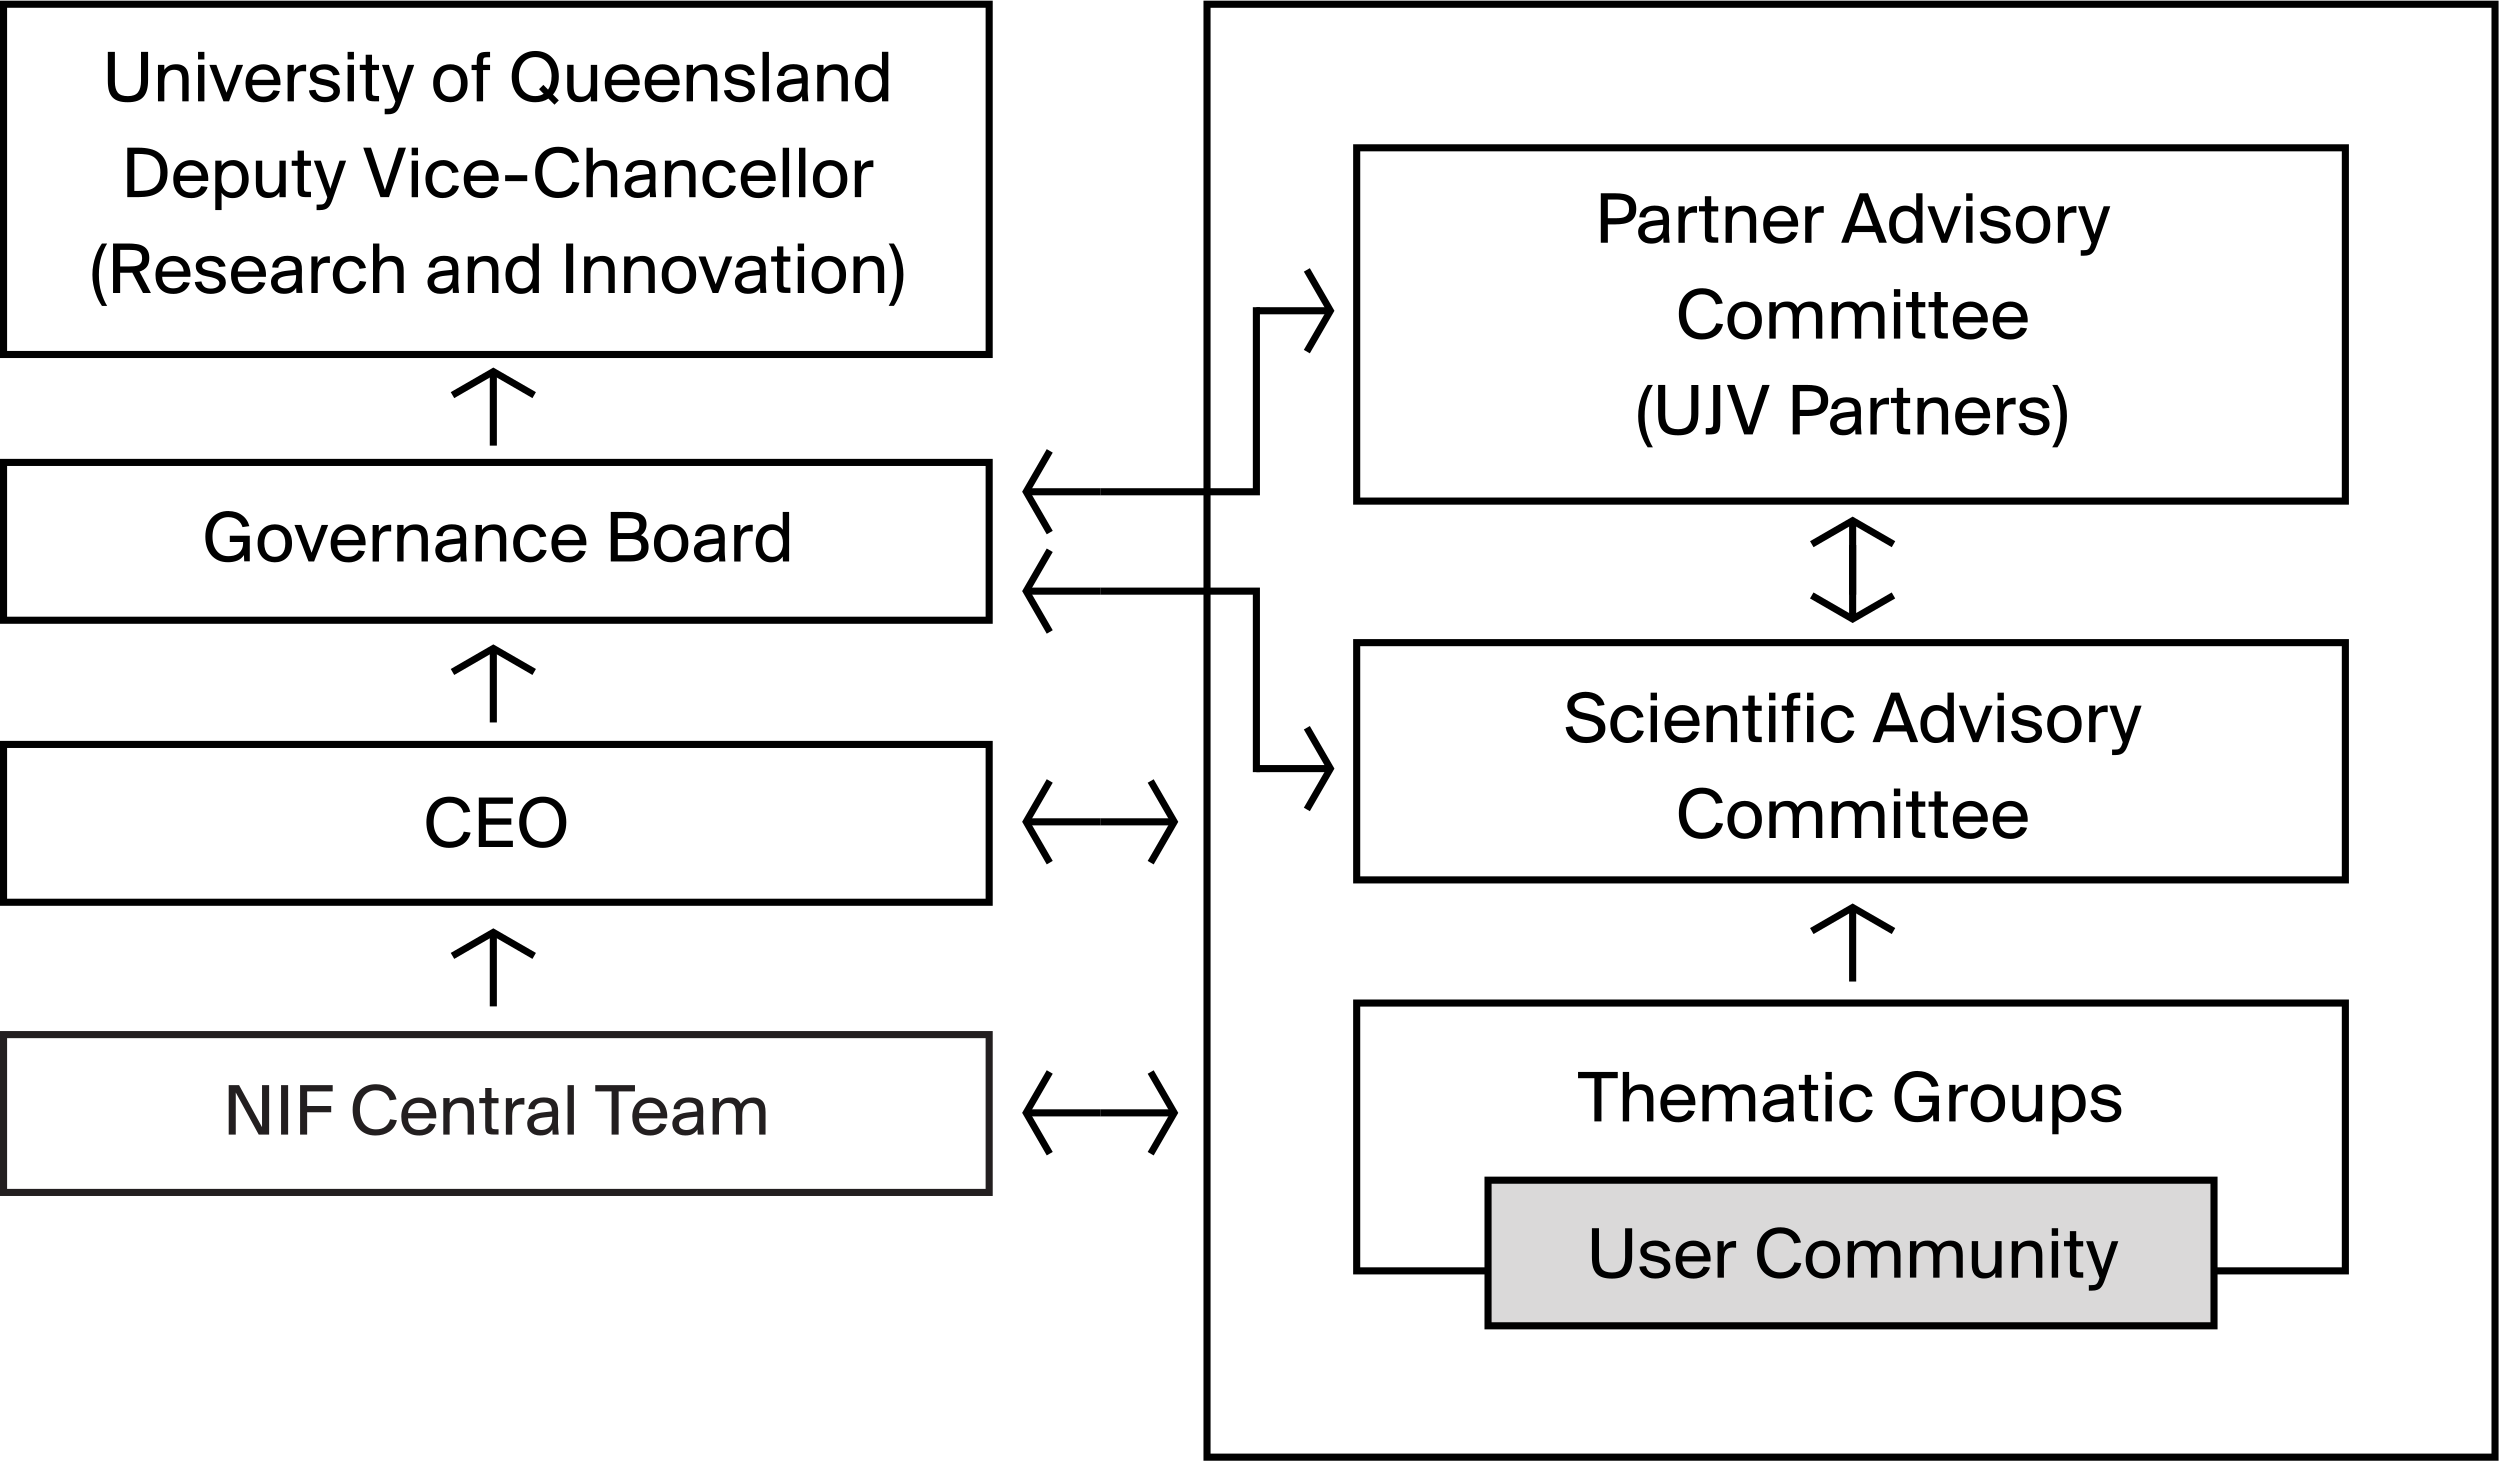 <?xml version="1.0" encoding="UTF-8"?>
<svg id="Layer_1" data-name="Layer 1" xmlns="http://www.w3.org/2000/svg" version="1.1" viewBox="0 0 704.4 412.3">
  <defs>
    <style>
      .cls-1 {
        fill: #dad9d9;
      }

      .cls-1, .cls-2 {
        stroke: #000;
        stroke-width: 2px;
      }

      .cls-3 {
        fill: #000;
      }

      .cls-3, .cls-4 {
        stroke-width: 0px;
      }

      .cls-4 {
        fill: #231f20;
      }

      .cls-2 {
        fill: none;
      }
    </style>
  </defs>
  <path class="cls-3" d="M279.7,100.88H0V.19h279.71v100.69ZM2,98.88h275.71V2.19H2v96.69Z"/>
  <path class="cls-3" d="M661.83,142.19h-280.57V40.64h280.57v101.56ZM383.26,140.19h276.57V42.64h-276.57v97.56Z"/>
  <path class="cls-3" d="M661.83,248.92h-280.57v-68.85h280.57v68.85ZM383.26,246.92h276.57v-64.85h-276.57v64.85Z"/>
  <path class="cls-3" d="M661.83,359.08h-280.57v-77.46h280.57v77.46ZM383.26,357.08h276.57v-73.46h-276.57v73.46Z"/>
  <rect class="cls-1" x="419.27" y="332.53" width="204.55" height="41.03"/>
  <path class="cls-3" d="M279.7,175.76H0v-46.47h279.71v46.47ZM2,173.76h275.71v-42.47H2v42.47Z"/>
  <path class="cls-3" d="M279.7,255.22H0v-46.47h279.71v46.47ZM2,253.22h275.71v-42.47H2v42.47Z"/>
  <path class="cls-4" d="M279.7,336.98H0v-46.47h279.71v46.47ZM2,334.98h275.71v-42.47H2v42.47Z"/>
  <path class="cls-3" d="M704,411.57h-364.91V.19h364.91v411.38ZM341.09,409.57h360.91V2.19h-360.91v407.38Z"/>
  <path class="cls-2" d="M310,166.56h44v51"/>
  <path class="cls-2" d="M310,138.56h44v-52"/>
  <path class="cls-3" d="M32.37,14.61v8.4c0,1.39.27,2.41.82,3.09.56.66,1.51.99,2.84.99s2.31-.36,2.86-1.09c.56-.73.84-1.79.84-3.19v-8.19h1.99v8.02c0,1.04-.1,1.94-.32,2.71-.21.77-.54,1.41-.99,1.93-.45.52-1.04.9-1.76,1.15-.73.25-1.6.38-2.62.38s-1.83-.1-2.54-.32c-.71-.21-1.3-.55-1.76-1.03-.46-.48-.8-1.09-1.03-1.85-.21-.77-.32-1.71-.32-2.81v-8.19h1.99ZM46.31,19.69c.29-.45.71-.83,1.24-1.13.55-.31,1.26-.46,2.14-.46.7,0,1.29.13,1.76.38.48.24.85.58,1.13,1.03.2.32.34.71.42,1.16.1.43.15.96.15,1.57v6.32h-1.79v-5.84c0-.55-.04-.99-.1-1.32-.06-.35-.15-.64-.27-.86-.2-.32-.46-.55-.78-.67-.31-.14-.69-.21-1.13-.21-.87,0-1.55.29-2.04.86s-.74,1.43-.74,2.56v5.48h-1.79v-10.29h1.79v1.43ZM57.59,18.27v10.29h-1.79v-10.29h1.79ZM57.59,14.61v2.14h-1.79v-2.14h1.79ZM63.82,26.1l2.83-7.83h1.85l-3.97,10.29h-1.57l-3.97-10.29h1.97l2.86,7.83ZM74.15,28.81c-.84,0-1.57-.13-2.21-.4-.62-.28-1.13-.66-1.55-1.13-.41-.49-.71-1.06-.92-1.7-.2-.66-.29-1.36-.29-2.12,0-.8.12-1.53.36-2.18.25-.66.6-1.22,1.03-1.68.45-.48.98-.84,1.6-1.09.62-.27,1.29-.4,2.02-.4.81,0,1.53.15,2.14.46.63.29,1.15.71,1.57,1.24.42.52.72,1.14.9,1.87.2.71.27,1.48.21,2.31h-7.94c0,.5.08.96.23,1.36.15.39.36.74.63,1.03.28.28.6.5.97.65.38.14.78.21,1.22.21.83,0,1.46-.16,1.89-.48.45-.32.78-.76,1.01-1.32l1.83.23c-.13.42-.32.83-.59,1.22-.25.38-.57.71-.97,1.01-.39.28-.85.5-1.39.67-.52.17-1.1.25-1.74.25ZM74.18,19.61c-.9,0-1.62.25-2.18.76s-.86,1.21-.9,2.12h6.03c-.01-.35-.08-.69-.21-1.03-.13-.35-.32-.66-.57-.92-.24-.28-.54-.5-.9-.67-.36-.17-.78-.25-1.26-.25ZM86.26,20.11c-.38-.04-.71-.06-.99-.06-.83,0-1.44.25-1.85.74-.41.49-.61,1.32-.61,2.48v5.29h-1.78v-10.29h1.74v1.83c.27-.59.65-1.04,1.15-1.36.52-.32,1.12-.5,1.81-.52h.25c.08,0,.18,0,.27.02v1.89ZM93.86,21.23c-.14-.6-.44-1.02-.9-1.26-.45-.25-1-.38-1.66-.38-.28,0-.55.03-.82.08-.27.04-.5.12-.71.23-.2.1-.36.23-.48.4-.13.15-.19.34-.19.55,0,.41.15.71.44.9.29.2.71.35,1.26.46l1.24.25c.48.1.94.22,1.39.38.46.14.86.33,1.2.57.35.24.63.54.84.9.21.35.31.78.31,1.28s-.11.98-.34,1.39c-.21.39-.51.73-.9,1.01-.38.27-.83.47-1.36.61-.52.14-1.08.21-1.68.21-.69,0-1.29-.1-1.83-.29-.53-.2-.99-.45-1.37-.76-.36-.32-.66-.68-.88-1.07-.21-.41-.34-.81-.38-1.22l1.87-.17c.14.63.41,1.13.82,1.49.42.35,1.02.52,1.81.52.71,0,1.29-.14,1.74-.42.46-.29.69-.67.69-1.11,0-.24-.06-.44-.19-.61-.11-.18-.27-.34-.48-.46-.21-.14-.46-.25-.74-.34-.27-.1-.55-.18-.84-.25l-1.34-.27c-.38-.07-.75-.17-1.11-.29-.36-.14-.69-.32-.99-.52-.28-.22-.51-.5-.69-.84-.18-.34-.27-.75-.27-1.24,0-.45.11-.85.34-1.2.24-.36.55-.66.92-.9.39-.25.84-.44,1.34-.57s1.03-.19,1.57-.19c1.16,0,2.11.27,2.84.82.73.55,1.19,1.26,1.39,2.14l-1.85.17ZM99.73,18.27v10.29h-1.79v-10.29h1.79ZM99.73,14.61v2.14h-1.79v-2.14h1.79ZM103.04,15.43h1.78v2.84h1.97v1.47h-1.97v5.94c0,.28,0,.51.02.69.01.17.06.3.13.4.08.1.2.17.34.21.15.04.36.06.61.06h.88v1.51h-1.28c-.5,0-.92-.04-1.24-.11-.32-.07-.57-.2-.76-.38-.18-.2-.31-.46-.38-.8-.07-.35-.1-.8-.1-1.34v-6.2h-1.66v-1.47h1.66v-2.84ZM108.39,32.19v-1.55h.74c.29,0,.55-.01.76-.04.22-.03.42-.1.59-.23.17-.13.32-.32.46-.57.14-.25.27-.59.4-1.03l.06-.21-3.78-10.29h1.97l2.67,7.9,2.6-7.9h1.85l-3.74,10.73c-.18.53-.37.99-.57,1.39-.18.39-.41.72-.67.99-.25.28-.57.48-.97.61-.38.14-.86.21-1.45.21h-.92ZM123.94,23.45c0,.67.08,1.25.23,1.74.15.48.36.87.61,1.18.27.29.58.52.95.67.36.14.76.21,1.18.21s.81-.07,1.18-.21c.36-.15.67-.38.92-.67.27-.31.48-.7.63-1.18.15-.49.23-1.07.23-1.74s-.08-1.25-.23-1.72c-.15-.49-.36-.88-.63-1.18-.25-.31-.56-.53-.92-.67-.36-.15-.76-.23-1.18-.23s-.81.08-1.18.23c-.36.14-.68.36-.95.67-.25.29-.45.69-.61,1.18-.15.48-.23,1.05-.23,1.72ZM122.05,23.45c0-.92.13-1.72.4-2.39.27-.67.62-1.22,1.07-1.66.46-.45.98-.78,1.55-.99.59-.21,1.2-.31,1.83-.31s1.23.1,1.81.31c.59.21,1.11.54,1.55.99.46.43.83.99,1.09,1.66.27.67.4,1.47.4,2.39s-.13,1.72-.4,2.39c-.27.67-.63,1.23-1.09,1.68-.45.43-.97.76-1.55.97-.57.21-1.18.32-1.81.32s-1.24-.1-1.83-.32c-.57-.21-1.09-.53-1.55-.97-.45-.45-.81-1.01-1.07-1.68-.27-.67-.4-1.47-.4-2.39ZM134.32,17.51c0-.55.04-1,.11-1.36.07-.38.21-.68.42-.9s.5-.39.86-.48c.38-.1.86-.15,1.45-.15h.92v1.51h-.88c-.46,0-.76.09-.9.27-.13.18-.19.55-.19,1.09v.78h1.97v1.47h-1.97v8.82h-1.79v-8.82h-1.45v-1.47h1.45v-.76ZM157.45,21.58c0,1.05-.15,2-.44,2.86-.28.84-.68,1.58-1.2,2.2l1.64,1.64-1.22,1.22-1.72-1.72c-1.05.69-2.29,1.03-3.72,1.03-1.01,0-1.93-.17-2.75-.52-.81-.35-1.51-.84-2.08-1.47-.57-.64-1.01-1.41-1.32-2.29-.31-.9-.46-1.88-.46-2.94s.16-2.04.48-2.92c.32-.9.78-1.66,1.37-2.29.59-.64,1.29-1.14,2.1-1.49.83-.35,1.73-.53,2.71-.53s1.88.17,2.69.5c.81.34,1.51.82,2.08,1.45.59.62,1.04,1.37,1.36,2.27.32.88.48,1.88.48,3ZM155.42,21.58c0-.9-.12-1.69-.36-2.37-.24-.69-.57-1.26-.99-1.72-.41-.46-.89-.81-1.45-1.05-.56-.24-1.16-.36-1.81-.36s-1.25.12-1.81.36c-.56.24-1.05.59-1.47,1.05-.41.46-.73,1.04-.97,1.72-.24.69-.36,1.48-.36,2.37s.12,1.69.36,2.37.56,1.26.97,1.72c.42.46.91.81,1.47,1.05.56.24,1.16.36,1.81.36.9,0,1.69-.22,2.37-.65l-1.3-1.3,1.22-1.22,1.32,1.34c.32-.45.57-.98.73-1.6.17-.62.25-1.31.25-2.08ZM166.47,27.09c-.28.49-.67.9-1.18,1.22-.49.32-1.18.48-2.06.48-.63,0-1.17-.1-1.62-.32-.43-.22-.79-.52-1.07-.88-.25-.34-.43-.75-.55-1.24-.11-.49-.17-1.06-.17-1.7v-6.38h1.79v5.82c0,.53.03.97.08,1.32.06.34.14.62.25.86.17.35.41.6.74.76.34.14.73.21,1.2.21.81,0,1.44-.29,1.89-.86.46-.57.69-1.41.69-2.5v-5.61h1.79v10.29h-1.79v-1.47ZM175.36,28.81c-.84,0-1.58-.13-2.21-.4-.62-.28-1.13-.66-1.55-1.13-.41-.49-.71-1.06-.92-1.7-.2-.66-.29-1.36-.29-2.12,0-.8.12-1.53.36-2.18.25-.66.6-1.22,1.03-1.68.45-.48.98-.84,1.6-1.09.62-.27,1.29-.4,2.02-.4.81,0,1.53.15,2.14.46.63.29,1.15.71,1.58,1.24.42.52.72,1.14.9,1.87.2.71.27,1.48.21,2.31h-7.94c0,.5.08.96.23,1.36.15.39.36.74.63,1.03.28.28.6.5.97.65.38.14.78.21,1.22.21.83,0,1.46-.16,1.89-.48.45-.32.78-.76,1.01-1.32l1.83.23c-.13.42-.32.83-.59,1.22-.25.38-.57.71-.97,1.01-.39.28-.85.5-1.39.67-.52.17-1.1.25-1.74.25ZM175.38,19.61c-.9,0-1.62.25-2.18.76s-.86,1.21-.9,2.12h6.03c-.01-.35-.08-.69-.21-1.03-.13-.35-.32-.66-.57-.92-.24-.28-.54-.5-.9-.67-.36-.17-.78-.25-1.26-.25ZM186.62,28.81c-.84,0-1.58-.13-2.21-.4-.62-.28-1.13-.66-1.55-1.13-.41-.49-.71-1.06-.92-1.7-.2-.66-.29-1.36-.29-2.12,0-.8.12-1.53.36-2.18.25-.66.59-1.22,1.03-1.68.45-.48.98-.84,1.6-1.09.62-.27,1.29-.4,2.02-.4.81,0,1.53.15,2.14.46.63.29,1.15.71,1.57,1.24.42.52.72,1.14.9,1.87.2.71.27,1.48.21,2.31h-7.94c0,.5.08.96.23,1.36.15.39.36.74.63,1.03.28.28.6.5.97.65.38.14.78.21,1.22.21.83,0,1.46-.16,1.89-.48.45-.32.78-.76,1.01-1.32l1.83.23c-.13.42-.32.83-.59,1.22-.25.38-.57.71-.97,1.01-.39.28-.85.5-1.39.67-.52.17-1.1.25-1.74.25ZM186.64,19.61c-.9,0-1.62.25-2.18.76-.56.5-.86,1.21-.9,2.12h6.03c-.01-.35-.08-.69-.21-1.03-.13-.35-.31-.66-.57-.92-.24-.28-.54-.5-.9-.67-.36-.17-.78-.25-1.26-.25ZM195.28,19.69c.29-.45.71-.83,1.24-1.13.55-.31,1.26-.46,2.14-.46.7,0,1.29.13,1.76.38.48.24.85.58,1.13,1.03.2.32.34.71.42,1.16.1.43.15.96.15,1.57v6.32h-1.79v-5.84c0-.55-.04-.99-.11-1.32-.06-.35-.15-.64-.27-.86-.2-.32-.46-.55-.78-.67-.31-.14-.69-.21-1.13-.21-.87,0-1.55.29-2.04.86-.49.57-.74,1.43-.74,2.56v5.48h-1.79v-10.29h1.79v1.43ZM210.78,21.23c-.14-.6-.44-1.02-.9-1.26-.45-.25-1-.38-1.66-.38-.28,0-.55.03-.82.08-.27.04-.5.12-.71.23-.2.1-.36.23-.48.4-.13.15-.19.34-.19.55,0,.41.15.71.44.9.29.2.71.35,1.26.46l1.24.25c.48.1.94.22,1.39.38.46.14.86.33,1.2.57.35.24.63.54.84.9.21.35.32.78.32,1.28s-.11.98-.34,1.39c-.21.39-.51.73-.9,1.01-.38.27-.83.47-1.36.61-.52.14-1.08.21-1.68.21-.69,0-1.3-.1-1.83-.29-.53-.2-.99-.45-1.36-.76-.36-.32-.66-.68-.88-1.07-.21-.41-.34-.81-.38-1.22l1.87-.17c.14.63.41,1.13.82,1.49.42.35,1.02.52,1.81.52.71,0,1.29-.14,1.74-.42.46-.29.69-.67.69-1.11,0-.24-.06-.44-.19-.61-.11-.18-.27-.34-.48-.46-.21-.14-.46-.25-.74-.34-.27-.1-.55-.18-.84-.25l-1.34-.27c-.38-.07-.75-.17-1.11-.29-.36-.14-.69-.32-.99-.52-.28-.22-.51-.5-.69-.84s-.27-.75-.27-1.24c0-.45.11-.85.34-1.2.24-.36.55-.66.92-.9.39-.25.84-.44,1.34-.57s1.03-.19,1.58-.19c1.16,0,2.11.27,2.83.82.73.55,1.19,1.26,1.39,2.14l-1.85.17ZM216.65,28.56h-1.79v-13.94h1.79v13.94ZM219.22,21.37c.03-.53.16-1,.4-1.41s.55-.75.92-1.03c.39-.28.84-.49,1.34-.63.52-.15,1.06-.23,1.64-.23,1.46,0,2.5.31,3.13.92.64.6.96,1.6.95,2.98l-.04,2.6v1.11c.01.34.03.66.04.97.03.31.06.62.08.92.03.31.06.63.08.97h-1.72l-.06-1.45c-.32.52-.75.93-1.28,1.24s-1.26.46-2.18.46c-.6,0-1.13-.09-1.6-.27-.45-.18-.83-.43-1.13-.74-.29-.31-.52-.66-.67-1.05-.15-.41-.23-.83-.23-1.28,0-.56.13-1.03.38-1.41.27-.38.6-.69,1.01-.92.49-.28,1.04-.48,1.64-.61.6-.13,1.24-.22,1.91-.29l1.99-.21v-.38c0-.42-.06-.76-.19-1.03-.11-.28-.27-.5-.48-.65-.21-.17-.46-.28-.76-.34-.29-.07-.61-.1-.95-.1-.81,0-1.41.17-1.81.52s-.62.81-.67,1.39l-1.74-.06ZM225.94,24.1v-.61l-2.14.21c-1.01.1-1.76.28-2.27.55-.5.27-.76.69-.76,1.28,0,.55.19.97.57,1.28.39.29.9.44,1.51.44.36,0,.73-.05,1.09-.15.36-.11.69-.29.99-.52.29-.25.53-.58.71-.99.2-.41.29-.9.29-1.49ZM232.05,19.69c.29-.45.71-.83,1.24-1.13.55-.31,1.26-.46,2.14-.46.7,0,1.29.13,1.76.38.48.24.85.58,1.13,1.03.2.32.34.71.42,1.16.1.43.15.96.15,1.57v6.32h-1.79v-5.84c0-.55-.04-.99-.1-1.32-.06-.35-.15-.64-.27-.86-.2-.32-.45-.55-.78-.67-.31-.14-.69-.21-1.13-.21-.87,0-1.55.29-2.04.86s-.74,1.43-.74,2.56v5.48h-1.78v-10.29h1.78v1.43ZM250.26,28.56h-1.72l-.06-1.41c-.32.49-.74.89-1.26,1.2-.52.31-1.21.46-2.08.46-.62,0-1.19-.12-1.72-.36-.52-.25-.97-.61-1.34-1.07s-.68-1.02-.9-1.68c-.21-.67-.31-1.43-.31-2.27s.11-1.57.34-2.23c.22-.66.53-1.22.92-1.68.41-.46.88-.81,1.43-1.05.55-.25,1.15-.38,1.81-.38.76,0,1.39.14,1.91.42.53.28.94.64,1.22,1.09v-5h1.79v13.94ZM245.59,27.25c.39,0,.76-.07,1.11-.21.36-.15.68-.39.95-.69.28-.32.5-.72.65-1.2.17-.48.25-1.05.25-1.72s-.08-1.25-.23-1.72-.36-.86-.63-1.16c-.27-.31-.58-.53-.94-.67-.36-.15-.75-.23-1.16-.23-.94,0-1.65.34-2.14,1.01-.48.66-.71,1.58-.71,2.77s.24,2.14.71,2.81c.48.67,1.19,1.01,2.14,1.01ZM45.18,48.58c0-1.2-.18-2.15-.55-2.83-.36-.7-.84-1.22-1.43-1.58-.59-.35-1.25-.57-1.99-.65-.73-.1-1.46-.15-2.18-.15h-1.18v10.42h1.18c.73,0,1.46-.04,2.18-.13.74-.1,1.41-.32,1.99-.67.59-.35,1.06-.87,1.43-1.55.36-.7.55-1.65.55-2.86ZM39.09,41.61c1.12,0,2.17.11,3.15.34.99.21,1.85.59,2.58,1.13.74.53,1.32,1.25,1.74,2.14.43.9.65,2.02.65,3.36s-.22,2.46-.65,3.36c-.42.9-1,1.62-1.74,2.16-.73.53-1.59.91-2.58,1.13-.98.21-2.03.31-3.15.31h-3.23v-13.94h3.23ZM53.79,55.81c-.84,0-1.57-.13-2.21-.4-.62-.28-1.13-.66-1.55-1.13-.41-.49-.71-1.06-.92-1.7-.2-.66-.29-1.37-.29-2.12,0-.8.12-1.53.36-2.18.25-.66.6-1.22,1.03-1.68.45-.48.98-.84,1.6-1.09.62-.27,1.29-.4,2.02-.4.81,0,1.53.15,2.14.46.63.29,1.15.71,1.58,1.24.42.52.72,1.14.9,1.87.2.71.27,1.48.21,2.31h-7.94c0,.5.08.96.23,1.37.15.39.36.73.63,1.03.28.28.6.5.97.65.38.14.78.21,1.22.21.83,0,1.46-.16,1.89-.48.45-.32.78-.76,1.01-1.32l1.83.23c-.13.42-.32.83-.59,1.22-.25.38-.57.71-.97,1.01-.39.28-.85.5-1.39.67-.52.17-1.1.25-1.74.25ZM53.81,46.61c-.9,0-1.62.25-2.18.76-.56.5-.86,1.21-.9,2.12h6.03c-.01-.35-.08-.69-.21-1.03-.13-.35-.32-.66-.57-.92-.24-.28-.54-.5-.9-.67-.36-.17-.78-.25-1.26-.25ZM62.45,59.19h-1.79v-13.92h1.74l.04,1.49c.32-.49.74-.89,1.26-1.2.52-.31,1.21-.46,2.08-.46.62,0,1.18.13,1.7.38.53.24.99.59,1.36,1.05.38.46.67,1.03.88,1.7.22.66.34,1.41.34,2.25s-.11,1.57-.34,2.23-.54,1.22-.94,1.68c-.39.46-.86.82-1.41,1.07-.55.24-1.15.36-1.81.36-.76,0-1.4-.14-1.93-.42-.52-.28-.92-.64-1.2-1.09v4.89ZM65.32,46.65c-.39,0-.77.08-1.13.23-.35.14-.66.37-.94.69-.27.31-.48.7-.65,1.18-.15.48-.23,1.05-.23,1.72s.08,1.25.23,1.72c.15.48.36.87.63,1.18.27.29.58.52.94.67.36.14.75.21,1.15.21.94,0,1.65-.33,2.12-.99.49-.67.74-1.6.74-2.79s-.24-2.14-.71-2.81c-.48-.67-1.19-1.01-2.14-1.01ZM78.74,54.09c-.28.49-.67.9-1.18,1.22-.49.32-1.18.48-2.06.48-.63,0-1.17-.11-1.62-.32-.43-.22-.79-.52-1.07-.88-.25-.34-.43-.75-.55-1.24-.11-.49-.17-1.06-.17-1.7v-6.38h1.79v5.82c0,.53.03.97.08,1.32.06.34.14.62.25.86.17.35.41.6.74.76.34.14.74.21,1.2.21.81,0,1.44-.29,1.89-.86.46-.57.69-1.41.69-2.5v-5.61h1.78v10.29h-1.78v-1.47ZM83.85,42.43h1.79v2.84h1.97v1.47h-1.97v5.94c0,.28,0,.51.02.69.01.17.06.3.13.4.08.1.2.17.34.21.15.04.36.06.61.06h.88v1.51h-1.28c-.5,0-.92-.03-1.24-.1-.32-.07-.57-.2-.76-.38-.18-.2-.31-.46-.38-.8-.07-.35-.1-.8-.1-1.34v-6.19h-1.66v-1.47h1.66v-2.84ZM89.2,59.19v-1.55h.74c.29,0,.55-.01.76-.04.22-.03.42-.11.59-.23s.32-.31.46-.57c.14-.25.27-.6.4-1.03l.06-.21-3.78-10.29h1.97l2.67,7.9,2.6-7.9h1.85l-3.74,10.73c-.18.53-.37.99-.57,1.39-.18.39-.41.72-.67.99-.25.28-.57.48-.97.61-.38.14-.86.21-1.45.21h-.92ZM104.53,41.61l3.93,11.89,3.84-11.89h2.08l-4.79,13.94h-2.39l-4.85-13.94h2.18ZM117.78,45.27v10.29h-1.79v-10.29h1.79ZM117.78,41.61v2.14h-1.79v-2.14h1.79ZM124.89,45.1c.64,0,1.22.1,1.72.32.5.2.94.46,1.3.8.38.32.67.69.88,1.09.22.41.36.81.42,1.2l-1.81.25c-.13-.64-.43-1.15-.9-1.51-.46-.38-1.04-.57-1.74-.57-.41,0-.79.08-1.15.23-.36.15-.69.39-.97.69-.27.31-.48.7-.63,1.18-.15.46-.23,1.01-.23,1.64s.08,1.2.23,1.68c.17.48.39.88.65,1.2.28.31.6.55.95.71.36.15.75.23,1.15.23.76,0,1.36-.2,1.83-.59.48-.41.78-.9.9-1.47l1.83.23c-.08.45-.26.88-.53,1.3-.25.41-.58.77-.99,1.09-.39.31-.85.55-1.39.74-.52.18-1.08.27-1.7.27-.77,0-1.46-.13-2.06-.4-.59-.28-1.09-.66-1.51-1.13-.41-.48-.72-1.04-.95-1.7-.21-.66-.32-1.37-.32-2.14s.11-1.46.34-2.1c.22-.66.55-1.22.97-1.7.43-.48.96-.85,1.58-1.11.62-.28,1.32-.42,2.12-.42ZM135.62,55.81c-.84,0-1.57-.13-2.2-.4-.62-.28-1.13-.66-1.55-1.13-.41-.49-.71-1.06-.92-1.7-.2-.66-.29-1.37-.29-2.12,0-.8.12-1.53.36-2.18.25-.66.6-1.22,1.03-1.68.45-.48.98-.84,1.6-1.09.62-.27,1.29-.4,2.02-.4.81,0,1.53.15,2.14.46.63.29,1.15.71,1.57,1.24.42.52.72,1.14.9,1.87.2.71.27,1.48.21,2.31h-7.94c0,.5.08.96.23,1.37.15.39.36.73.63,1.03.28.28.6.5.97.65.38.14.78.21,1.22.21.83,0,1.46-.16,1.89-.48.45-.32.78-.76,1.01-1.32l1.83.23c-.13.42-.32.83-.59,1.22-.25.38-.57.71-.97,1.01-.39.28-.85.5-1.39.67-.52.17-1.1.25-1.74.25ZM135.64,46.61c-.9,0-1.62.25-2.18.76-.56.5-.86,1.21-.9,2.12h6.03c-.01-.35-.08-.69-.21-1.03-.13-.35-.32-.66-.57-.92-.24-.28-.54-.5-.9-.67-.36-.17-.78-.25-1.26-.25ZM142.33,51.04v-1.68h6.22v1.68h-6.22ZM163.24,51.52c-.32,1.37-1.02,2.43-2.1,3.17-1.08.74-2.39,1.11-3.93,1.11-1.02,0-1.93-.18-2.73-.53s-1.47-.84-2.02-1.47c-.55-.64-.97-1.41-1.26-2.29-.28-.9-.42-1.88-.42-2.96s.15-2.08.46-2.96c.31-.9.75-1.66,1.32-2.29.57-.63,1.27-1.11,2.08-1.45.81-.34,1.71-.5,2.71-.5.73,0,1.41.1,2.06.29.64.2,1.22.48,1.72.86.5.36.92.81,1.26,1.34.35.53.6,1.13.76,1.78l-1.93.27c-.11-.41-.27-.78-.48-1.13s-.48-.65-.82-.9c-.32-.25-.71-.45-1.15-.59-.43-.14-.93-.21-1.49-.21-.63,0-1.22.12-1.76.36-.53.22-1,.57-1.41,1.03-.39.46-.71,1.04-.95,1.72-.22.69-.34,1.48-.34,2.37s.11,1.67.34,2.35c.22.67.53,1.25.92,1.72.41.48.88.84,1.43,1.09.55.24,1.15.36,1.81.36,1.13,0,2.02-.26,2.67-.78.66-.52,1.1-1.2,1.32-2.06l1.93.27ZM167.06,46.69c.29-.45.71-.83,1.24-1.13.55-.31,1.26-.46,2.14-.46.7,0,1.29.13,1.76.38.48.24.85.58,1.13,1.03.2.32.34.71.42,1.15.1.43.15.96.15,1.58v6.32h-1.79v-5.84c0-.55-.04-.99-.11-1.32-.06-.35-.15-.64-.27-.86-.2-.32-.46-.55-.78-.67-.31-.14-.69-.21-1.13-.21-.87,0-1.55.29-2.04.86-.49.57-.74,1.43-.74,2.56v5.48h-1.79v-13.94h1.79v5.08ZM176.32,48.37c.03-.53.16-1,.4-1.41.24-.41.55-.75.92-1.03.39-.28.84-.49,1.34-.63.52-.15,1.06-.23,1.64-.23,1.46,0,2.5.31,3.13.92.64.6.96,1.6.95,2.98l-.04,2.6v1.11c.01.34.03.66.04.97.03.31.06.62.08.92.03.31.06.63.08.97h-1.72l-.06-1.45c-.32.52-.75.93-1.28,1.24-.53.31-1.26.46-2.18.46-.6,0-1.13-.09-1.6-.27-.45-.18-.83-.43-1.13-.74-.29-.31-.52-.66-.67-1.05-.15-.41-.23-.83-.23-1.28,0-.56.13-1.03.38-1.41.27-.38.6-.69,1.01-.92.49-.28,1.04-.48,1.64-.61.6-.13,1.24-.22,1.91-.29l1.99-.21v-.38c0-.42-.06-.76-.19-1.03-.11-.28-.27-.5-.48-.65-.21-.17-.46-.28-.76-.34-.29-.07-.61-.1-.94-.1-.81,0-1.41.17-1.81.53-.39.35-.62.81-.67,1.39l-1.74-.06ZM183.04,51.1v-.61l-2.14.21c-1.01.1-1.76.28-2.27.55-.5.27-.76.69-.76,1.28,0,.55.19.97.57,1.28.39.29.9.44,1.51.44.36,0,.73-.05,1.09-.15.36-.11.69-.29.99-.53.29-.25.53-.58.71-.99.2-.41.29-.9.29-1.49ZM189.14,46.69c.29-.45.71-.83,1.24-1.13.55-.31,1.26-.46,2.14-.46.7,0,1.29.13,1.76.38.48.24.85.58,1.13,1.03.2.32.34.71.42,1.15.1.43.15.96.15,1.58v6.32h-1.79v-5.84c0-.55-.04-.99-.11-1.32-.06-.35-.15-.64-.27-.86-.2-.32-.45-.55-.78-.67-.31-.14-.69-.21-1.13-.21-.87,0-1.55.29-2.04.86-.49.57-.73,1.43-.73,2.56v5.48h-1.79v-10.29h1.79v1.43ZM202.94,45.1c.64,0,1.22.1,1.72.32.5.2.94.46,1.3.8.38.32.67.69.88,1.09.22.41.36.81.42,1.2l-1.81.25c-.13-.64-.43-1.15-.9-1.51-.46-.38-1.04-.57-1.74-.57-.41,0-.79.08-1.16.23-.36.15-.69.39-.97.69-.27.31-.48.7-.63,1.18-.15.46-.23,1.01-.23,1.64s.08,1.2.23,1.68c.17.48.38.88.65,1.2.28.31.6.55.94.71.36.15.75.23,1.16.23.76,0,1.36-.2,1.83-.59.48-.41.78-.9.9-1.47l1.83.23c-.08.45-.26.88-.52,1.3-.25.41-.58.77-.99,1.09-.39.31-.85.55-1.39.74-.52.18-1.09.27-1.7.27-.77,0-1.46-.13-2.06-.4-.59-.28-1.09-.66-1.51-1.13-.41-.48-.72-1.04-.95-1.7-.21-.66-.32-1.37-.32-2.14s.11-1.46.34-2.1c.22-.66.55-1.22.97-1.7.43-.48.96-.85,1.57-1.11.62-.28,1.32-.42,2.12-.42ZM213.67,55.81c-.84,0-1.58-.13-2.2-.4-.62-.28-1.13-.66-1.55-1.13-.41-.49-.71-1.06-.92-1.7-.2-.66-.29-1.37-.29-2.12,0-.8.12-1.53.36-2.18.25-.66.6-1.22,1.03-1.68.45-.48.98-.84,1.6-1.09.62-.27,1.29-.4,2.02-.4.81,0,1.53.15,2.14.46.63.29,1.15.71,1.58,1.24.42.52.72,1.14.9,1.87.2.71.27,1.48.21,2.31h-7.94c0,.5.08.96.23,1.37.15.39.36.73.63,1.03.28.28.6.5.97.65.38.14.78.21,1.22.21.83,0,1.46-.16,1.89-.48.45-.32.78-.76,1.01-1.32l1.83.23c-.13.42-.32.83-.59,1.22-.25.38-.57.71-.97,1.01-.39.28-.85.5-1.39.67-.52.17-1.1.25-1.74.25ZM213.69,46.61c-.9,0-1.62.25-2.18.76-.56.5-.86,1.21-.9,2.12h6.03c-.01-.35-.08-.69-.21-1.03-.13-.35-.32-.66-.57-.92-.24-.28-.54-.5-.9-.67-.36-.17-.78-.25-1.26-.25ZM222.33,55.56h-1.79v-13.94h1.79v13.94ZM226.92,55.56h-1.79v-13.94h1.79v13.94ZM230.93,50.45c0,.67.08,1.25.23,1.74.15.48.36.87.61,1.18.27.29.58.52.94.67.36.14.76.21,1.18.21s.81-.07,1.18-.21c.36-.15.67-.38.92-.67.27-.31.48-.7.63-1.18.15-.49.23-1.07.23-1.74s-.08-1.25-.23-1.72c-.15-.49-.36-.88-.63-1.18-.25-.31-.56-.53-.92-.67-.36-.15-.76-.23-1.18-.23s-.81.08-1.18.23c-.36.14-.68.36-.94.67-.25.29-.46.69-.61,1.18-.15.48-.23,1.05-.23,1.72ZM229.04,50.45c0-.92.13-1.72.4-2.39.27-.67.62-1.23,1.07-1.66.46-.45.98-.78,1.55-.99.59-.21,1.2-.32,1.83-.32s1.23.1,1.81.32c.59.21,1.11.54,1.55.99.46.43.83.99,1.09,1.66.27.67.4,1.47.4,2.39s-.13,1.72-.4,2.39c-.27.67-.63,1.23-1.09,1.68-.45.43-.97.76-1.55.97-.57.21-1.18.32-1.81.32s-1.24-.11-1.83-.32c-.57-.21-1.09-.53-1.55-.97-.45-.45-.8-1.01-1.07-1.68-.27-.67-.4-1.47-.4-2.39ZM246.09,47.11c-.38-.04-.71-.06-.99-.06-.83,0-1.44.24-1.85.73-.41.49-.61,1.32-.61,2.48v5.29h-1.79v-10.29h1.74v1.83c.27-.59.65-1.04,1.16-1.37.52-.32,1.12-.5,1.81-.53h.25c.08,0,.17,0,.27.02v1.89ZM26.04,77.39c0-.98.08-1.91.25-2.79.17-.88.38-1.69.65-2.44.27-.74.55-1.41.86-2.02.32-.6.63-1.11.92-1.53h1.47c-.64,1.05-1.2,2.32-1.66,3.8-.45,1.47-.67,3.13-.67,4.98s.22,3.51.67,5c.46,1.48,1.01,2.75,1.66,3.8h-1.47c-.29-.42-.6-.93-.92-1.53-.31-.6-.6-1.28-.86-2.04-.27-.74-.48-1.55-.65-2.42-.17-.88-.25-1.82-.25-2.81ZM37.3,76.82c-.18.01-.36.02-.55.02h-2.9v5.71h-2v-13.94h4.33c.85,0,1.64.06,2.35.17.73.1,1.35.3,1.87.61.53.29.94.71,1.22,1.24.29.53.44,1.22.44,2.06,0,1.12-.25,1.97-.74,2.56-.49.59-1.15,1.01-2,1.26l3.21,6.05h-2.23l-3.02-5.73ZM33.86,70.38v4.7h2.48c.52,0,1-.02,1.45-.06.45-.04.84-.14,1.18-.29s.6-.39.78-.69c.2-.32.29-.76.29-1.3s-.1-.97-.29-1.28c-.18-.32-.44-.56-.78-.71s-.73-.25-1.18-.29c-.45-.04-.93-.06-1.45-.06h-2.48ZM48.78,82.81c-.84,0-1.58-.13-2.21-.4-.62-.28-1.13-.66-1.55-1.13-.41-.49-.71-1.06-.92-1.7-.2-.66-.29-1.36-.29-2.12,0-.8.12-1.53.36-2.18.25-.66.6-1.22,1.03-1.68.45-.48.98-.84,1.6-1.09.62-.27,1.29-.4,2.02-.4.81,0,1.53.15,2.14.46.63.29,1.15.71,1.57,1.24.42.52.72,1.14.9,1.87.2.71.27,1.48.21,2.31h-7.94c0,.5.08.96.23,1.36.15.39.36.74.63,1.03.28.28.6.5.97.65.38.14.78.21,1.22.21.83,0,1.46-.16,1.89-.48.45-.32.78-.76,1.01-1.32l1.83.23c-.13.42-.32.83-.59,1.22-.25.38-.57.71-.97,1.01-.39.28-.85.5-1.39.67-.52.17-1.1.25-1.74.25ZM48.8,73.61c-.9,0-1.62.25-2.18.76s-.86,1.21-.9,2.12h6.03c-.01-.35-.08-.69-.21-1.03-.13-.35-.32-.66-.57-.92-.24-.28-.54-.5-.9-.67s-.78-.25-1.26-.25ZM61.7,75.23c-.14-.6-.44-1.02-.9-1.26-.45-.25-1-.38-1.66-.38-.28,0-.55.03-.82.08-.27.04-.5.12-.71.23-.2.1-.36.23-.48.4-.13.15-.19.34-.19.55,0,.41.15.71.44.9.29.2.71.35,1.26.46l1.24.25c.48.1.94.22,1.39.38.46.14.86.33,1.2.57.35.24.63.54.84.9.21.35.31.78.31,1.28s-.11.98-.34,1.39c-.21.39-.51.73-.9,1.01-.38.27-.83.47-1.36.61-.52.14-1.08.21-1.68.21-.69,0-1.29-.1-1.83-.29s-.99-.45-1.37-.76c-.36-.32-.66-.68-.88-1.07-.21-.41-.34-.81-.38-1.22l1.87-.17c.14.63.41,1.13.82,1.49.42.35,1.02.52,1.81.52.71,0,1.29-.14,1.74-.42.46-.29.69-.67.69-1.11,0-.24-.06-.44-.19-.61-.11-.18-.27-.34-.48-.46-.21-.14-.46-.25-.74-.34-.27-.1-.55-.18-.84-.25l-1.34-.27c-.38-.07-.75-.17-1.11-.29-.36-.14-.69-.32-.99-.53-.28-.22-.51-.5-.69-.84-.18-.34-.27-.75-.27-1.24,0-.45.11-.85.34-1.2.24-.36.55-.67.92-.9.39-.25.84-.44,1.34-.57s1.03-.19,1.57-.19c1.16,0,2.11.27,2.84.82.73.55,1.19,1.26,1.39,2.14l-1.85.17ZM70.06,82.81c-.84,0-1.57-.13-2.21-.4-.62-.28-1.13-.66-1.55-1.13-.41-.49-.71-1.06-.92-1.7-.2-.66-.29-1.36-.29-2.12,0-.8.12-1.53.36-2.18.25-.66.6-1.22,1.03-1.68.45-.48.98-.84,1.6-1.09.62-.27,1.29-.4,2.02-.4.81,0,1.53.15,2.14.46.63.29,1.15.71,1.57,1.24.42.52.72,1.14.9,1.87.2.71.27,1.48.21,2.31h-7.94c0,.5.08.96.23,1.36.15.39.36.74.63,1.03.28.28.6.5.97.65.38.14.78.21,1.22.21.83,0,1.46-.16,1.89-.48.45-.32.78-.76,1.01-1.32l1.83.23c-.13.42-.32.83-.59,1.22-.25.38-.57.71-.97,1.01-.39.28-.85.5-1.39.67-.52.17-1.1.25-1.74.25ZM70.08,73.61c-.9,0-1.62.25-2.18.76s-.86,1.21-.9,2.12h6.03c-.01-.35-.08-.69-.21-1.03-.13-.35-.32-.66-.57-.92-.24-.28-.54-.5-.9-.67s-.78-.25-1.26-.25ZM76.7,75.37c.03-.53.16-1,.4-1.41.24-.41.55-.75.92-1.03.39-.28.84-.49,1.34-.63.52-.15,1.06-.23,1.64-.23,1.46,0,2.5.31,3.13.92.64.6.96,1.6.94,2.98l-.04,2.6v1.11c.01.34.03.66.04.97l.08.92c.03.31.06.63.08.97h-1.72l-.06-1.45c-.32.52-.75.93-1.28,1.24-.53.31-1.26.46-2.18.46-.6,0-1.13-.09-1.6-.27-.45-.18-.83-.43-1.13-.74-.29-.31-.52-.66-.67-1.05-.15-.41-.23-.83-.23-1.28,0-.56.13-1.03.38-1.41.27-.38.6-.69,1.01-.92.49-.28,1.04-.48,1.64-.61.6-.13,1.24-.22,1.91-.29l1.99-.21v-.38c0-.42-.06-.76-.19-1.03-.11-.28-.27-.5-.48-.65-.21-.17-.46-.28-.76-.34-.29-.07-.61-.11-.95-.11-.81,0-1.41.18-1.81.53-.39.35-.62.81-.67,1.39l-1.74-.06ZM83.42,78.1v-.61l-2.14.21c-1.01.1-1.76.28-2.27.55s-.76.69-.76,1.28c0,.55.19.97.57,1.28.39.29.9.44,1.51.44.36,0,.73-.05,1.09-.15.36-.11.69-.29.99-.52.29-.25.53-.58.71-.99.2-.41.29-.9.29-1.49ZM92.97,74.11c-.38-.04-.71-.06-.99-.06-.83,0-1.44.25-1.85.74s-.61,1.32-.61,2.48v5.29h-1.79v-10.29h1.74v1.83c.27-.59.65-1.04,1.15-1.36.52-.32,1.12-.5,1.81-.53h.25c.08,0,.18,0,.27.02v1.89ZM98.77,72.1c.64,0,1.22.1,1.72.31.5.2.94.46,1.3.8.38.32.67.69.88,1.09.22.41.36.81.42,1.2l-1.81.25c-.13-.64-.43-1.15-.9-1.51-.46-.38-1.04-.57-1.74-.57-.41,0-.79.08-1.15.23s-.69.38-.97.69c-.27.31-.48.7-.63,1.18-.15.46-.23,1.01-.23,1.64s.08,1.2.23,1.68c.17.48.39.88.65,1.2.28.31.6.55.95.71.36.15.75.23,1.15.23.76,0,1.37-.2,1.83-.59.48-.41.78-.9.9-1.47l1.83.23c-.08.45-.26.88-.52,1.3-.25.41-.58.77-.99,1.09-.39.31-.85.55-1.39.74-.52.18-1.08.27-1.7.27-.77,0-1.46-.13-2.06-.4-.59-.28-1.09-.66-1.51-1.13-.41-.48-.72-1.04-.95-1.7-.21-.66-.31-1.37-.31-2.14s.11-1.46.34-2.1c.22-.66.55-1.23.97-1.7.43-.48.96-.85,1.58-1.11.62-.28,1.32-.42,2.12-.42ZM106.9,73.69c.29-.45.71-.83,1.24-1.13.55-.31,1.26-.46,2.14-.46.7,0,1.29.13,1.76.38.48.24.85.58,1.13,1.03.2.32.34.71.42,1.15.1.43.15.96.15,1.58v6.32h-1.78v-5.84c0-.55-.04-.99-.11-1.32-.06-.35-.15-.64-.27-.86-.2-.32-.46-.55-.78-.67-.31-.14-.69-.21-1.13-.21-.87,0-1.55.29-2.04.86-.49.57-.74,1.43-.74,2.56v5.48h-1.79v-13.94h1.79v5.08ZM120.78,75.37c.03-.53.16-1,.4-1.41s.55-.75.92-1.03c.39-.28.84-.49,1.34-.63.52-.15,1.06-.23,1.64-.23,1.46,0,2.5.31,3.13.92.64.6.96,1.6.95,2.98l-.04,2.6v1.11c.01.34.03.66.04.97.03.31.06.62.08.92.03.31.06.63.08.97h-1.72l-.06-1.45c-.32.52-.75.93-1.28,1.24-.53.31-1.26.46-2.18.46-.6,0-1.13-.09-1.6-.27-.45-.18-.83-.43-1.13-.74-.29-.31-.52-.66-.67-1.05-.15-.41-.23-.83-.23-1.28,0-.56.13-1.03.38-1.41.27-.38.6-.69,1.01-.92.49-.28,1.04-.48,1.64-.61s1.24-.22,1.91-.29l1.99-.21v-.38c0-.42-.06-.76-.19-1.03-.11-.28-.27-.5-.48-.65-.21-.17-.46-.28-.76-.34-.29-.07-.61-.11-.95-.11-.81,0-1.41.18-1.81.53s-.62.81-.67,1.39l-1.74-.06ZM127.5,78.1v-.61l-2.14.21c-1.01.1-1.76.28-2.27.55s-.76.69-.76,1.28c0,.55.19.97.57,1.28.39.29.9.44,1.51.44.36,0,.73-.05,1.09-.15.36-.11.69-.29.99-.52.29-.25.53-.58.71-.99.2-.41.29-.9.29-1.49ZM133.6,73.69c.29-.45.71-.83,1.24-1.13.55-.31,1.26-.46,2.14-.46.7,0,1.29.13,1.76.38.48.24.85.58,1.13,1.03.2.32.34.71.42,1.15.1.43.15.96.15,1.58v6.32h-1.79v-5.84c0-.55-.04-.99-.1-1.32-.06-.35-.15-.64-.27-.86-.2-.32-.46-.55-.78-.67-.31-.14-.69-.21-1.13-.21-.87,0-1.55.29-2.04.86-.49.57-.74,1.43-.74,2.56v5.48h-1.79v-10.29h1.79v1.43ZM151.81,82.56h-1.72l-.06-1.41c-.32.49-.74.89-1.26,1.2-.52.31-1.21.46-2.08.46-.62,0-1.19-.12-1.72-.36-.52-.25-.97-.61-1.34-1.07s-.68-1.02-.9-1.68c-.21-.67-.31-1.43-.31-2.27s.11-1.57.34-2.23c.22-.66.53-1.22.92-1.68.41-.46.88-.81,1.43-1.05.55-.25,1.15-.38,1.81-.38.76,0,1.39.14,1.91.42.53.28.94.64,1.22,1.09v-5h1.79v13.94ZM147.15,81.25c.39,0,.76-.07,1.11-.21.36-.15.68-.39.95-.69.28-.32.5-.72.65-1.2.17-.48.25-1.05.25-1.72s-.08-1.25-.23-1.72c-.15-.48-.36-.86-.63-1.15-.27-.31-.58-.53-.95-.67-.36-.15-.75-.23-1.15-.23-.94,0-1.65.34-2.14,1.01-.48.66-.71,1.58-.71,2.77s.24,2.14.71,2.81c.48.67,1.19,1.01,2.14,1.01ZM161.5,82.56h-1.99v-13.94h1.99v13.94ZM166.37,73.69c.29-.45.71-.83,1.24-1.13.55-.31,1.26-.46,2.14-.46.7,0,1.29.13,1.76.38.48.24.85.58,1.13,1.03.2.32.34.71.42,1.15.1.43.15.96.15,1.58v6.32h-1.79v-5.84c0-.55-.04-.99-.1-1.32-.06-.35-.15-.64-.27-.86-.2-.32-.45-.55-.78-.67-.31-.14-.69-.21-1.13-.21-.87,0-1.55.29-2.04.86-.49.57-.74,1.43-.74,2.56v5.48h-1.78v-10.29h1.78v1.43ZM177.65,73.69c.29-.45.71-.83,1.24-1.13.55-.31,1.26-.46,2.14-.46.7,0,1.29.13,1.76.38.48.24.85.58,1.13,1.03.2.32.34.71.42,1.15.1.43.15.96.15,1.58v6.32h-1.79v-5.84c0-.55-.04-.99-.1-1.32-.06-.35-.15-.64-.27-.86-.2-.32-.45-.55-.78-.67-.31-.14-.69-.21-1.13-.21-.87,0-1.55.29-2.04.86-.49.57-.73,1.43-.73,2.56v5.48h-1.79v-10.29h1.79v1.43ZM188.34,77.45c0,.67.08,1.25.23,1.74.15.48.36.87.61,1.18.27.29.58.52.95.67.36.14.76.21,1.18.21s.81-.07,1.18-.21c.36-.15.67-.38.92-.67.27-.31.48-.7.63-1.18.15-.49.23-1.07.23-1.74s-.08-1.25-.23-1.72c-.15-.49-.36-.88-.63-1.18-.25-.31-.56-.53-.92-.67-.36-.15-.76-.23-1.18-.23s-.81.08-1.18.23c-.36.14-.68.36-.95.67-.25.29-.45.69-.61,1.18-.15.48-.23,1.05-.23,1.72ZM186.45,77.45c0-.92.13-1.72.4-2.39.27-.67.62-1.22,1.07-1.66.46-.45.98-.78,1.55-.99.59-.21,1.2-.31,1.83-.31s1.23.1,1.81.31c.59.21,1.11.54,1.55.99.46.43.83.99,1.09,1.66.27.67.4,1.47.4,2.39s-.13,1.72-.4,2.39c-.27.67-.63,1.23-1.09,1.68-.45.43-.97.76-1.55.97-.57.21-1.18.32-1.81.32s-1.24-.11-1.83-.32c-.57-.21-1.09-.53-1.55-.97-.45-.45-.81-1.01-1.07-1.68-.27-.67-.4-1.47-.4-2.39ZM201.66,80.1l2.83-7.83h1.85l-3.97,10.29h-1.58l-3.97-10.29h1.97l2.86,7.83ZM207.4,75.37c.03-.53.16-1,.4-1.41s.55-.75.92-1.03c.39-.28.84-.49,1.34-.63.52-.15,1.06-.23,1.64-.23,1.46,0,2.5.31,3.13.92.64.6.96,1.6.95,2.98l-.04,2.6v1.11c.01.34.03.66.04.97.03.31.06.62.08.92.03.31.06.63.08.97h-1.72l-.06-1.45c-.32.52-.75.93-1.28,1.24-.53.31-1.26.46-2.18.46-.6,0-1.13-.09-1.6-.27-.45-.18-.83-.43-1.13-.74-.29-.31-.52-.66-.67-1.05-.15-.41-.23-.83-.23-1.28,0-.56.13-1.03.38-1.41.27-.38.6-.69,1.01-.92.49-.28,1.04-.48,1.64-.61s1.24-.22,1.91-.29l1.99-.21v-.38c0-.42-.06-.76-.19-1.03-.11-.28-.27-.5-.48-.65-.21-.17-.46-.28-.76-.34-.29-.07-.61-.11-.95-.11-.81,0-1.41.18-1.81.53s-.62.81-.67,1.39l-1.74-.06ZM214.12,78.1v-.61l-2.14.21c-1.01.1-1.76.28-2.27.55s-.76.69-.76,1.28c0,.55.19.97.57,1.28.39.29.9.44,1.51.44.36,0,.73-.05,1.09-.15.36-.11.69-.29.99-.52.29-.25.53-.58.71-.99.2-.41.29-.9.29-1.49ZM218.94,69.43h1.78v2.83h1.97v1.47h-1.97v5.94c0,.28,0,.51.02.69.01.17.06.3.13.4.08.1.2.17.34.21.15.04.36.06.61.06h.88v1.51h-1.28c-.5,0-.92-.04-1.24-.11s-.57-.2-.76-.38c-.18-.2-.31-.46-.38-.8-.07-.35-.1-.8-.1-1.34v-6.19h-1.66v-1.47h1.66v-2.83ZM226.56,72.27v10.29h-1.79v-10.29h1.79ZM226.56,68.61v2.14h-1.79v-2.14h1.79ZM230.57,77.45c0,.67.08,1.25.23,1.74.15.48.36.87.61,1.18.27.29.58.52.95.67.36.14.76.21,1.18.21s.81-.07,1.18-.21c.36-.15.67-.38.92-.67.27-.31.48-.7.63-1.18.15-.49.23-1.07.23-1.74s-.08-1.25-.23-1.72c-.15-.49-.36-.88-.63-1.18-.25-.31-.56-.53-.92-.67-.36-.15-.76-.23-1.18-.23s-.81.08-1.18.23c-.36.14-.68.36-.95.67-.25.29-.46.69-.61,1.18-.15.48-.23,1.05-.23,1.72ZM228.68,77.45c0-.92.13-1.72.4-2.39.27-.67.62-1.22,1.07-1.66.46-.45.98-.78,1.55-.99.59-.21,1.2-.31,1.83-.31s1.23.1,1.81.31c.59.21,1.11.54,1.55.99.46.43.83.99,1.09,1.66.27.67.4,1.47.4,2.39s-.13,1.72-.4,2.39c-.27.67-.63,1.23-1.09,1.68-.45.43-.97.76-1.55.97-.57.21-1.18.32-1.81.32s-1.24-.11-1.83-.32c-.57-.21-1.09-.53-1.55-.97-.45-.45-.8-1.01-1.07-1.68-.27-.67-.4-1.47-.4-2.39ZM242.29,73.69c.29-.45.71-.83,1.24-1.13.55-.31,1.26-.46,2.14-.46.7,0,1.29.13,1.76.38.48.24.85.58,1.13,1.03.2.32.34.71.42,1.15.1.43.15.96.15,1.58v6.32h-1.79v-5.84c0-.55-.04-.99-.11-1.32-.06-.35-.15-.64-.27-.86-.2-.32-.46-.55-.78-.67-.31-.14-.69-.21-1.13-.21-.87,0-1.55.29-2.04.86-.49.57-.74,1.43-.74,2.56v5.48h-1.79v-10.29h1.79v1.43ZM254.54,77.39c0,.99-.08,1.93-.25,2.81-.17.87-.38,1.67-.65,2.42-.27.76-.56,1.43-.88,2.04-.31.6-.61,1.11-.9,1.53h-1.47c.64-1.05,1.19-2.32,1.64-3.8.46-1.48.69-3.15.69-5s-.23-3.51-.69-4.98c-.45-1.48-.99-2.75-1.64-3.8h1.47c.29.42.6.93.9,1.53.32.6.62,1.27.88,2.02.27.74.48,1.55.65,2.44.17.88.25,1.81.25,2.79Z"/>
  <path class="cls-3" d="M455.15,54.46c.85,0,1.64.06,2.35.19.73.13,1.35.36,1.87.69.53.32.94.77,1.22,1.34.29.56.44,1.28.44,2.16s-.15,1.61-.44,2.18c-.28.56-.69,1.01-1.22,1.34-.52.32-1.14.55-1.87.67-.71.13-1.5.19-2.35.19h-2.12v5.17h-1.99v-13.94h4.12ZM453.03,56.23v5.25h2.27c.52,0,1-.03,1.45-.08s.84-.17,1.18-.36c.34-.18.59-.45.78-.8.2-.35.29-.81.29-1.39s-.1-1.04-.29-1.39c-.18-.35-.44-.62-.78-.8-.34-.18-.73-.3-1.18-.36s-.93-.08-1.45-.08h-2.27ZM461.89,61.23c.03-.53.16-1,.4-1.41.24-.41.55-.75.92-1.03.39-.28.84-.49,1.34-.63.52-.15,1.06-.23,1.64-.23,1.46,0,2.5.31,3.13.92.64.6.96,1.6.95,2.98l-.04,2.6v1.11c.01.34.03.66.04.97.03.31.06.62.08.92.03.31.06.63.08.97h-1.72l-.06-1.45c-.32.52-.75.93-1.28,1.24-.53.31-1.26.46-2.18.46-.6,0-1.13-.09-1.6-.27-.45-.18-.83-.43-1.13-.74-.29-.31-.52-.66-.67-1.05-.15-.41-.23-.83-.23-1.28,0-.56.13-1.03.38-1.41.27-.38.6-.69,1.01-.92.49-.28,1.04-.48,1.64-.61s1.24-.22,1.91-.29l1.99-.21v-.38c0-.42-.06-.76-.19-1.03-.11-.28-.27-.5-.48-.65-.21-.17-.46-.28-.76-.34-.29-.07-.61-.1-.94-.1-.81,0-1.41.17-1.81.52-.39.35-.62.81-.67,1.39l-1.74-.06ZM468.61,63.96v-.61l-2.14.21c-1.01.1-1.76.28-2.27.55-.5.27-.76.69-.76,1.28,0,.55.19.97.57,1.28.39.29.9.44,1.51.44.36,0,.73-.05,1.09-.15.36-.11.69-.29.99-.53.29-.25.53-.58.71-.99.2-.41.29-.9.29-1.49ZM478.16,59.97c-.38-.04-.71-.06-.99-.06-.83,0-1.44.24-1.85.74s-.61,1.32-.61,2.48v5.29h-1.78v-10.29h1.74v1.83c.27-.59.65-1.04,1.15-1.36.52-.32,1.12-.5,1.81-.53h.25c.08,0,.17,0,.27.02v1.89ZM480.37,55.28h1.78v2.83h1.97v1.47h-1.97v5.94c0,.28,0,.51.02.69.01.17.06.3.13.4.08.1.2.17.34.21.15.04.36.06.61.06h.88v1.51h-1.28c-.5,0-.92-.04-1.24-.11-.32-.07-.57-.2-.76-.38-.18-.2-.31-.46-.38-.8-.07-.35-.1-.8-.1-1.34v-6.2h-1.66v-1.47h1.66v-2.83ZM487.98,59.55c.29-.45.71-.83,1.24-1.13.55-.31,1.26-.46,2.14-.46.7,0,1.29.13,1.76.38.48.24.85.58,1.13,1.03.2.32.34.71.42,1.15.1.43.15.96.15,1.58v6.32h-1.79v-5.84c0-.55-.03-.99-.1-1.32-.06-.35-.15-.64-.27-.86-.2-.32-.45-.55-.78-.67-.31-.14-.69-.21-1.13-.21-.87,0-1.55.29-2.04.86-.49.57-.73,1.43-.73,2.56v5.48h-1.78v-10.29h1.78v1.43ZM501.76,68.66c-.84,0-1.58-.13-2.21-.4-.62-.28-1.13-.66-1.55-1.13-.41-.49-.71-1.06-.92-1.7-.2-.66-.29-1.37-.29-2.12,0-.8.12-1.53.36-2.18.25-.66.6-1.22,1.03-1.68.45-.48.98-.84,1.6-1.09.62-.27,1.29-.4,2.02-.4.81,0,1.53.15,2.14.46.63.29,1.15.71,1.58,1.24.42.52.72,1.14.9,1.87.2.71.27,1.48.21,2.31h-7.94c0,.5.08.96.23,1.36.15.39.36.74.63,1.03.28.28.6.5.97.65.38.14.78.21,1.22.21.83,0,1.46-.16,1.89-.48.45-.32.78-.76,1.01-1.32l1.83.23c-.13.42-.32.83-.59,1.22-.25.38-.57.71-.97,1.01-.39.28-.85.5-1.39.67-.52.17-1.1.25-1.74.25ZM501.78,59.46c-.9,0-1.62.25-2.18.76-.56.5-.86,1.21-.9,2.12h6.03c-.01-.35-.08-.69-.21-1.03-.13-.35-.32-.66-.57-.92-.24-.28-.54-.5-.9-.67s-.78-.25-1.26-.25ZM513.86,59.97c-.38-.04-.71-.06-.99-.06-.83,0-1.44.24-1.85.74s-.61,1.32-.61,2.48v5.29h-1.78v-10.29h1.74v1.83c.27-.59.65-1.04,1.16-1.36.52-.32,1.12-.5,1.81-.53h.25c.08,0,.17,0,.27.02v1.89ZM524.02,54.46h2.31l5.31,13.94h-2.18l-1.11-3.02h-6.43l-1.07,3.02h-2.08l5.25-13.94ZM522.55,63.64h5.17l-2.6-7.12-2.56,7.12ZM541.67,68.41h-1.72l-.06-1.41c-.32.49-.74.89-1.26,1.2-.52.31-1.21.46-2.08.46-.62,0-1.19-.12-1.72-.36-.52-.25-.97-.61-1.34-1.07s-.68-1.02-.9-1.68c-.21-.67-.31-1.43-.31-2.27s.11-1.57.34-2.23c.22-.66.53-1.22.92-1.68.41-.46.88-.81,1.43-1.05.55-.25,1.15-.38,1.81-.38.76,0,1.39.14,1.91.42.53.28.94.64,1.22,1.09v-5h1.78v13.94ZM537.01,67.11c.39,0,.76-.07,1.11-.21.36-.15.68-.39.95-.69.28-.32.5-.72.65-1.2.17-.48.25-1.05.25-1.72s-.08-1.25-.23-1.72c-.15-.48-.36-.86-.63-1.15-.27-.31-.58-.53-.94-.67-.36-.15-.75-.23-1.16-.23-.94,0-1.65.34-2.14,1.01-.48.66-.71,1.58-.71,2.77s.24,2.14.71,2.81c.48.67,1.19,1.01,2.14,1.01ZM547.91,65.95l2.84-7.83h1.85l-3.97,10.29h-1.58l-3.97-10.29h1.97l2.86,7.83ZM555.78,58.12v10.29h-1.79v-10.29h1.79ZM555.78,54.46v2.14h-1.79v-2.14h1.79ZM564.6,61.08c-.14-.6-.44-1.02-.9-1.26-.45-.25-1-.38-1.66-.38-.28,0-.55.03-.82.08-.27.04-.5.12-.71.23-.2.1-.36.23-.48.4-.13.15-.19.34-.19.55,0,.41.15.71.44.9.29.2.71.35,1.26.46l1.24.25c.48.1.94.22,1.39.38.46.14.86.33,1.2.57.35.24.63.54.84.9.21.35.32.78.32,1.28s-.11.98-.34,1.39c-.21.39-.51.73-.9,1.01-.38.27-.83.47-1.36.61-.52.14-1.08.21-1.68.21-.69,0-1.3-.1-1.83-.29-.53-.2-.99-.45-1.36-.76-.36-.32-.66-.68-.88-1.07-.21-.41-.34-.81-.38-1.22l1.87-.17c.14.63.41,1.13.82,1.49.42.35,1.02.53,1.81.53.71,0,1.29-.14,1.74-.42.46-.29.69-.67.69-1.11,0-.24-.06-.44-.19-.61-.11-.18-.27-.34-.48-.46-.21-.14-.46-.25-.73-.34-.27-.1-.55-.18-.84-.25l-1.34-.27c-.38-.07-.75-.17-1.11-.29-.36-.14-.69-.31-.99-.52-.28-.22-.51-.5-.69-.84-.18-.34-.27-.75-.27-1.24,0-.45.11-.85.34-1.2.24-.36.55-.67.92-.9.39-.25.84-.44,1.34-.57.5-.13,1.03-.19,1.58-.19,1.16,0,2.11.27,2.83.82.73.55,1.19,1.26,1.39,2.14l-1.85.17ZM569.88,63.31c0,.67.08,1.25.23,1.74.15.48.36.87.61,1.18.27.29.58.52.95.67.36.14.76.21,1.18.21s.81-.07,1.18-.21c.36-.15.67-.38.92-.67.27-.31.48-.7.63-1.18.15-.49.23-1.07.23-1.74s-.08-1.25-.23-1.72c-.15-.49-.36-.88-.63-1.18-.25-.31-.56-.53-.92-.67-.36-.15-.76-.23-1.18-.23s-.81.08-1.18.23c-.36.14-.68.36-.95.67-.25.29-.45.69-.61,1.18-.15.48-.23,1.05-.23,1.72ZM567.99,63.31c0-.92.13-1.72.4-2.39.27-.67.62-1.22,1.07-1.66.46-.45.98-.78,1.55-.99.59-.21,1.2-.31,1.83-.31s1.23.1,1.81.31c.59.21,1.11.54,1.55.99.46.43.83.99,1.09,1.66.27.67.4,1.47.4,2.39s-.13,1.72-.4,2.39c-.27.67-.63,1.23-1.09,1.68-.45.43-.97.76-1.55.97-.57.21-1.18.32-1.81.32s-1.24-.11-1.83-.32c-.57-.21-1.09-.53-1.55-.97-.45-.45-.8-1.01-1.07-1.68-.27-.67-.4-1.47-.4-2.39ZM585.05,59.97c-.38-.04-.71-.06-.99-.06-.83,0-1.44.24-1.85.74s-.61,1.32-.61,2.48v5.29h-1.78v-10.29h1.74v1.83c.27-.59.65-1.04,1.16-1.36.52-.32,1.12-.5,1.81-.53h.25c.08,0,.17,0,.27.02v1.89ZM586.27,72.04v-1.55h.74c.29,0,.55-.01.76-.04.22-.03.42-.1.59-.23.17-.13.32-.32.46-.57s.27-.6.4-1.03l.06-.21-3.78-10.29h1.97l2.67,7.9,2.6-7.9h1.85l-3.74,10.73c-.18.53-.37.99-.57,1.39-.18.39-.41.72-.67.99-.25.28-.57.48-.97.61-.38.14-.86.21-1.45.21h-.92ZM485.49,91.38c-.32,1.37-1.02,2.43-2.1,3.17-1.08.74-2.39,1.11-3.93,1.11-1.02,0-1.93-.18-2.73-.53-.8-.35-1.47-.84-2.02-1.47-.55-.64-.97-1.41-1.26-2.29-.28-.9-.42-1.88-.42-2.96s.15-2.08.46-2.96c.31-.9.75-1.66,1.32-2.29.57-.63,1.27-1.11,2.08-1.45.81-.34,1.72-.5,2.71-.5.73,0,1.41.1,2.06.29.64.2,1.22.48,1.72.86.5.36.92.81,1.26,1.34.35.53.6,1.13.76,1.79l-1.93.27c-.11-.41-.27-.78-.48-1.13-.21-.35-.48-.65-.82-.9-.32-.25-.71-.45-1.15-.59-.43-.14-.93-.21-1.49-.21-.63,0-1.22.12-1.76.36-.53.22-1,.57-1.41,1.03-.39.46-.71,1.04-.95,1.72-.22.69-.34,1.48-.34,2.37s.11,1.67.34,2.35c.22.67.53,1.25.92,1.72.41.48.88.84,1.43,1.09.55.24,1.15.36,1.81.36,1.13,0,2.02-.26,2.67-.78.66-.52,1.1-1.2,1.32-2.06l1.93.27ZM488.62,90.31c0,.67.08,1.25.23,1.74.15.48.36.87.61,1.18.27.29.58.52.95.67.36.14.76.21,1.18.21s.81-.07,1.18-.21c.36-.15.67-.38.92-.67.27-.31.48-.7.63-1.18.15-.49.23-1.07.23-1.74s-.08-1.25-.23-1.72c-.15-.49-.36-.88-.63-1.18-.25-.31-.56-.53-.92-.67-.36-.15-.76-.23-1.18-.23s-.81.08-1.18.23c-.36.14-.68.36-.95.67-.25.29-.46.69-.61,1.18-.15.48-.23,1.05-.23,1.72ZM486.73,90.31c0-.92.13-1.72.4-2.39.27-.67.62-1.23,1.07-1.66.46-.45.98-.78,1.55-.99.59-.21,1.2-.32,1.83-.32s1.23.11,1.81.32c.59.21,1.11.54,1.55.99.46.43.83.99,1.09,1.66.27.67.4,1.47.4,2.39s-.13,1.72-.4,2.39c-.27.67-.63,1.23-1.09,1.68-.45.43-.97.76-1.55.97-.57.21-1.18.32-1.81.32s-1.24-.11-1.83-.32c-.57-.21-1.09-.53-1.55-.97-.45-.45-.8-1.01-1.07-1.68-.27-.67-.4-1.47-.4-2.39ZM498.56,85.12h1.79v1.43c.28-.46.66-.84,1.15-1.13.5-.31,1.18-.46,2.04-.46s1.46.17,1.91.5c.45.32.79.75,1.03,1.28.39-.59.88-1.03,1.45-1.32.59-.31,1.31-.46,2.16-.46.55,0,1.02.09,1.43.27s.75.41,1.03.69c.32.34.55.77.69,1.3.14.52.21,1.14.21,1.87v6.32h-1.79v-5.82c0-.63-.05-1.15-.15-1.55-.08-.41-.23-.72-.44-.94-.38-.39-.92-.59-1.64-.59-.78,0-1.41.29-1.87.86-.45.57-.67,1.41-.67,2.5v5.54h-1.79v-5.82c0-.63-.05-1.15-.15-1.55-.08-.41-.23-.72-.44-.94-.38-.39-.92-.59-1.64-.59-.78,0-1.41.29-1.87.86-.45.57-.67,1.41-.67,2.5v5.54h-1.79v-10.29ZM516.09,85.12h1.79v1.43c.28-.46.66-.84,1.15-1.13.5-.31,1.18-.46,2.04-.46s1.46.17,1.91.5c.45.32.79.75,1.03,1.28.39-.59.88-1.03,1.45-1.32.59-.31,1.31-.46,2.16-.46.55,0,1.02.09,1.43.27s.75.41,1.03.69c.32.34.55.77.69,1.3.14.52.21,1.14.21,1.87v6.32h-1.79v-5.82c0-.63-.05-1.15-.15-1.55-.08-.41-.23-.72-.44-.94-.38-.39-.92-.59-1.64-.59-.78,0-1.41.29-1.87.86-.45.57-.67,1.41-.67,2.5v5.54h-1.79v-5.82c0-.63-.05-1.15-.15-1.55-.08-.41-.23-.72-.44-.94-.38-.39-.92-.59-1.64-.59-.78,0-1.41.29-1.87.86-.45.57-.67,1.41-.67,2.5v5.54h-1.79v-10.29ZM535.41,85.12v10.29h-1.78v-10.29h1.78ZM535.41,81.46v2.14h-1.78v-2.14h1.78ZM538.72,82.28h1.78v2.83h1.97v1.47h-1.97v5.94c0,.28,0,.51.02.69.01.17.06.3.13.4.08.1.2.17.34.21.15.04.36.06.61.06h.88v1.51h-1.28c-.5,0-.92-.04-1.24-.11-.32-.07-.57-.2-.76-.38-.18-.2-.31-.46-.38-.8-.07-.35-.1-.8-.1-1.34v-6.2h-1.66v-1.47h1.66v-2.83ZM545.06,82.28h1.79v2.83h1.97v1.47h-1.97v5.94c0,.28,0,.51.02.69.01.17.06.3.13.4.08.1.2.17.34.21.15.04.36.06.61.06h.88v1.51h-1.28c-.5,0-.92-.04-1.24-.11s-.57-.2-.76-.38c-.18-.2-.31-.46-.38-.8-.07-.35-.11-.8-.11-1.34v-6.2h-1.66v-1.47h1.66v-2.83ZM555.18,95.66c-.84,0-1.57-.13-2.2-.4-.62-.28-1.13-.66-1.55-1.13-.41-.49-.71-1.06-.92-1.7-.2-.66-.29-1.37-.29-2.12,0-.8.12-1.53.36-2.18.25-.66.6-1.22,1.03-1.68.45-.48.98-.84,1.6-1.09.62-.27,1.29-.4,2.02-.4.81,0,1.53.15,2.14.46.63.29,1.15.71,1.58,1.24.42.52.72,1.14.9,1.87.2.71.27,1.48.21,2.31h-7.94c0,.5.08.96.23,1.36.15.39.36.74.63,1.03.28.28.6.5.97.65.38.14.78.21,1.22.21.83,0,1.46-.16,1.89-.48.45-.32.78-.76,1.01-1.32l1.83.23c-.13.42-.32.83-.59,1.22-.25.38-.57.71-.97,1.01-.39.28-.85.5-1.39.67-.52.17-1.1.25-1.74.25ZM555.2,86.46c-.9,0-1.62.25-2.18.76-.56.5-.86,1.21-.9,2.12h6.03c-.01-.35-.08-.69-.21-1.03-.13-.35-.32-.66-.57-.92-.24-.28-.54-.5-.9-.67-.36-.17-.78-.25-1.26-.25ZM566.43,95.66c-.84,0-1.58-.13-2.21-.4-.62-.28-1.13-.66-1.55-1.13-.41-.49-.71-1.06-.92-1.7-.2-.66-.29-1.37-.29-2.12,0-.8.12-1.53.36-2.18.25-.66.59-1.22,1.03-1.68.45-.48.98-.84,1.6-1.09.62-.27,1.29-.4,2.02-.4.81,0,1.53.15,2.14.46.63.29,1.16.71,1.58,1.24.42.52.72,1.14.9,1.87.2.71.27,1.48.21,2.31h-7.94c0,.5.08.96.23,1.36.15.39.36.74.63,1.03.28.28.6.5.97.65.38.14.78.21,1.22.21.83,0,1.46-.16,1.89-.48.45-.32.78-.76,1.01-1.32l1.83.23c-.13.42-.32.83-.59,1.22-.25.38-.57.71-.97,1.01-.39.28-.85.5-1.39.67-.52.17-1.1.25-1.74.25ZM566.46,86.46c-.9,0-1.62.25-2.18.76-.56.5-.86,1.21-.9,2.12h6.03c-.01-.35-.08-.69-.21-1.03-.13-.35-.32-.66-.57-.92-.24-.28-.54-.5-.9-.67-.36-.17-.78-.25-1.26-.25ZM461.57,117.24c0-.98.08-1.91.25-2.79.17-.88.38-1.69.65-2.44.27-.74.55-1.41.86-2.02.32-.6.63-1.11.92-1.53h1.47c-.64,1.05-1.2,2.32-1.66,3.8-.45,1.47-.67,3.13-.67,4.98s.22,3.51.67,5c.46,1.48,1.02,2.75,1.66,3.8h-1.47c-.29-.42-.6-.93-.92-1.53-.31-.6-.59-1.28-.86-2.04-.27-.74-.48-1.55-.65-2.42-.17-.88-.25-1.82-.25-2.81ZM469.19,108.46v8.4c0,1.39.27,2.41.82,3.09.56.66,1.51.99,2.83.99s2.31-.36,2.86-1.09c.56-.73.84-1.79.84-3.19v-8.19h1.99v8.02c0,1.04-.11,1.94-.32,2.71-.21.77-.54,1.41-.99,1.93-.45.52-1.04.9-1.76,1.15-.73.25-1.6.38-2.62.38s-1.83-.11-2.54-.32c-.71-.21-1.3-.55-1.76-1.03-.46-.48-.8-1.09-1.03-1.85-.21-.77-.32-1.71-.32-2.81v-8.19h1.99ZM480.62,120.62h.32c.42,0,.75-.01.99-.04.24-.04.41-.13.53-.25.13-.13.2-.3.21-.53.03-.24.04-.55.04-.94v-10.39h1.99v10.56c0,.76-.06,1.36-.19,1.81-.13.43-.32.77-.59,1.01-.27.24-.61.39-1.03.46-.42.07-.92.11-1.51.11h-.76v-1.79ZM488.77,108.46l3.93,11.89,3.84-11.89h2.08l-4.79,13.94h-2.39l-4.85-13.94h2.18ZM509.23,108.46c.85,0,1.64.06,2.35.19.73.13,1.35.36,1.87.69.53.32.94.77,1.22,1.34.29.56.44,1.28.44,2.16s-.15,1.61-.44,2.18c-.28.56-.69,1.01-1.22,1.34-.52.32-1.14.55-1.87.67-.71.13-1.5.19-2.35.19h-2.12v5.17h-1.99v-13.94h4.12ZM507.11,110.23v5.25h2.27c.52,0,1-.03,1.45-.08s.84-.18,1.18-.36.59-.45.78-.8c.2-.35.29-.81.29-1.39s-.1-1.04-.29-1.39c-.18-.35-.44-.62-.78-.8-.34-.18-.73-.3-1.18-.36s-.93-.08-1.45-.08h-2.27ZM515.97,115.23c.03-.53.16-1,.4-1.41.24-.41.55-.75.92-1.03.39-.28.84-.49,1.34-.63.52-.15,1.06-.23,1.64-.23,1.46,0,2.5.31,3.13.92.64.6.96,1.6.95,2.98l-.04,2.6v1.11c.01.34.03.66.04.97.03.31.06.62.08.92s.06.63.08.97h-1.72l-.06-1.45c-.32.52-.75.93-1.28,1.24-.53.31-1.26.46-2.18.46-.6,0-1.13-.09-1.6-.27-.45-.18-.83-.43-1.13-.74-.29-.31-.52-.66-.67-1.05-.15-.41-.23-.83-.23-1.28,0-.56.13-1.03.38-1.41.27-.38.6-.69,1.01-.92.49-.28,1.04-.48,1.64-.61s1.24-.22,1.91-.29l1.99-.21v-.38c0-.42-.06-.76-.19-1.03-.11-.28-.27-.5-.48-.65-.21-.17-.46-.28-.76-.34-.29-.07-.61-.1-.95-.1-.81,0-1.41.17-1.81.52-.39.35-.62.81-.67,1.39l-1.74-.06ZM522.69,117.96v-.61l-2.14.21c-1.01.1-1.76.28-2.27.55-.5.27-.76.69-.76,1.28,0,.55.19.97.57,1.28.39.29.9.44,1.51.44.36,0,.73-.05,1.09-.15.36-.11.69-.29.99-.52.29-.25.53-.58.71-.99.2-.41.29-.9.29-1.49ZM532.24,113.97c-.38-.04-.71-.06-.99-.06-.83,0-1.44.25-1.85.74-.41.49-.61,1.32-.61,2.48v5.29h-1.78v-10.29h1.74v1.83c.27-.59.65-1.04,1.16-1.36.52-.32,1.12-.5,1.81-.53h.25c.08,0,.17,0,.27.02v1.89ZM534.45,109.28h1.78v2.83h1.97v1.47h-1.97v5.94c0,.28,0,.51.02.69.01.17.06.3.13.4.08.1.2.17.34.21.15.04.36.06.61.06h.88v1.51h-1.28c-.5,0-.92-.04-1.24-.11-.32-.07-.57-.2-.76-.38-.18-.2-.31-.46-.38-.8-.07-.35-.1-.8-.1-1.34v-6.19h-1.66v-1.47h1.66v-2.83ZM542.06,113.55c.29-.45.71-.83,1.24-1.13.55-.31,1.26-.46,2.14-.46.7,0,1.29.13,1.76.38.48.24.85.58,1.13,1.03.2.32.34.71.42,1.15.1.43.15.96.15,1.58v6.32h-1.78v-5.84c0-.55-.04-.99-.11-1.32-.06-.35-.15-.64-.27-.86-.2-.32-.46-.55-.78-.67-.31-.14-.69-.21-1.13-.21-.87,0-1.55.29-2.04.86-.49.57-.74,1.43-.74,2.56v5.48h-1.78v-10.29h1.78v1.43ZM555.84,122.66c-.84,0-1.57-.13-2.2-.4-.62-.28-1.13-.66-1.55-1.13-.41-.49-.71-1.06-.92-1.7-.2-.66-.29-1.36-.29-2.12,0-.8.12-1.53.36-2.18.25-.66.6-1.22,1.03-1.68.45-.48.98-.84,1.6-1.09.62-.27,1.29-.4,2.02-.4.81,0,1.53.15,2.14.46.63.29,1.16.71,1.58,1.24.42.52.72,1.14.9,1.87.2.71.27,1.48.21,2.31h-7.94c0,.5.08.96.23,1.36.15.39.36.74.63,1.03.28.28.6.5.97.65.38.14.78.21,1.22.21.83,0,1.46-.16,1.89-.48.45-.32.78-.76,1.01-1.32l1.83.23c-.13.42-.32.83-.59,1.22-.25.38-.57.71-.97,1.01-.39.28-.85.5-1.39.67-.52.17-1.1.25-1.74.25ZM555.86,113.46c-.9,0-1.62.25-2.18.76s-.86,1.21-.9,2.12h6.03c-.01-.35-.08-.69-.21-1.03-.13-.35-.32-.66-.57-.92-.24-.28-.54-.5-.9-.67-.36-.17-.78-.25-1.26-.25ZM567.94,113.97c-.38-.04-.71-.06-.99-.06-.83,0-1.44.25-1.85.74-.41.49-.61,1.32-.61,2.48v5.29h-1.79v-10.29h1.74v1.83c.27-.59.65-1.04,1.15-1.36.52-.32,1.12-.5,1.81-.53h.25c.08,0,.18,0,.27.02v1.89ZM575.55,115.08c-.14-.6-.44-1.02-.9-1.26-.45-.25-1-.38-1.66-.38-.28,0-.55.03-.82.08-.27.04-.5.12-.71.23-.2.1-.36.23-.48.4-.13.15-.19.34-.19.55,0,.41.15.71.44.9s.71.35,1.26.46l1.24.25c.48.1.94.22,1.39.38.46.14.86.33,1.2.57.35.24.63.54.84.9.21.35.32.78.32,1.28s-.11.98-.34,1.39c-.21.39-.51.73-.9,1.01-.38.27-.83.47-1.36.61-.52.14-1.08.21-1.68.21-.69,0-1.3-.1-1.83-.29s-.99-.45-1.36-.76c-.36-.32-.66-.68-.88-1.07-.21-.41-.34-.81-.38-1.22l1.87-.17c.14.63.41,1.13.82,1.49.42.35,1.02.53,1.81.53.71,0,1.29-.14,1.74-.42.46-.29.69-.67.69-1.11,0-.24-.06-.44-.19-.61-.11-.18-.27-.34-.48-.46-.21-.14-.45-.25-.73-.34-.27-.1-.55-.18-.84-.25l-1.34-.27c-.38-.07-.75-.17-1.11-.29-.36-.14-.69-.32-.99-.53-.28-.22-.51-.5-.69-.84-.18-.34-.27-.75-.27-1.24,0-.45.11-.85.34-1.2.24-.36.55-.67.92-.9.39-.25.84-.44,1.34-.57.5-.13,1.03-.19,1.58-.19,1.16,0,2.11.27,2.83.82.73.55,1.19,1.26,1.39,2.14l-1.85.17ZM582.38,117.24c0,.99-.08,1.93-.25,2.81-.17.87-.39,1.67-.65,2.42-.27.76-.56,1.44-.88,2.04-.31.6-.61,1.11-.9,1.53h-1.47c.64-1.05,1.19-2.32,1.64-3.8.46-1.48.69-3.15.69-5s-.23-3.51-.69-4.98c-.45-1.48-.99-2.75-1.64-3.8h1.47c.29.42.6.93.9,1.53.32.6.62,1.27.88,2.02.27.74.48,1.55.65,2.44.17.88.25,1.81.25,2.79Z"/>
  <path class="cls-3" d="M441.62,198.74c0-.67.16-1.25.48-1.72.32-.49.73-.89,1.22-1.2.5-.31,1.06-.53,1.66-.67.6-.15,1.19-.23,1.76-.23.63,0,1.24.08,1.83.23.59.14,1.12.36,1.6.67.48.31.88.7,1.22,1.18.34.46.57,1.01.71,1.64l-1.93.27c-.11-.43-.29-.8-.55-1.09-.24-.29-.52-.52-.84-.69-.32-.18-.67-.31-1.05-.38-.36-.07-.72-.1-1.07-.1-.28,0-.6.04-.95.1-.34.06-.66.16-.97.32-.31.15-.57.36-.78.63-.21.27-.32.6-.32.99,0,.62.22,1.09.65,1.41.45.31,1,.53,1.66.67l1.64.36c.55.13,1.1.27,1.66.44s1.06.41,1.51.71c.46.31.84.69,1.13,1.15.29.46.44,1.05.44,1.76s-.15,1.31-.44,1.83c-.29.52-.69.95-1.2,1.3-.49.35-1.06.62-1.72.8-.64.17-1.32.25-2.02.25-.84,0-1.6-.1-2.27-.32-.67-.22-1.26-.53-1.76-.92-.49-.39-.89-.86-1.2-1.41-.29-.56-.49-1.17-.59-1.83l1.93-.27c.2.97.62,1.72,1.26,2.25.64.52,1.53.78,2.67.78,1.05,0,1.86-.2,2.44-.61.57-.41.86-.96.86-1.66,0-.38-.08-.69-.23-.95-.15-.27-.36-.49-.63-.67-.27-.2-.59-.36-.97-.48-.38-.13-.78-.24-1.22-.34l-1.76-.38c-.49-.1-.97-.24-1.43-.42-.46-.2-.88-.45-1.24-.76s-.66-.68-.88-1.11c-.22-.43-.34-.94-.34-1.53ZM458.75,198.65c.64,0,1.22.1,1.72.32.5.2.94.46,1.3.8.38.32.67.69.88,1.09.22.41.36.8.42,1.2l-1.81.25c-.13-.64-.43-1.15-.9-1.51-.46-.38-1.04-.57-1.74-.57-.41,0-.79.08-1.16.23-.36.15-.69.38-.97.69-.27.31-.48.7-.63,1.18-.15.46-.23,1.01-.23,1.64s.08,1.2.23,1.68c.17.48.38.88.65,1.2.28.31.59.55.94.71.36.15.75.23,1.16.23.76,0,1.36-.2,1.83-.59.48-.41.78-.9.9-1.47l1.83.23c-.08.45-.26.88-.53,1.3-.25.41-.58.77-.99,1.09-.39.31-.85.55-1.39.74-.52.18-1.09.27-1.7.27-.77,0-1.46-.13-2.06-.4-.59-.28-1.09-.66-1.51-1.13-.41-.48-.72-1.04-.95-1.7-.21-.66-.32-1.37-.32-2.14s.11-1.46.34-2.1c.22-.66.55-1.22.97-1.7.43-.48.96-.85,1.58-1.11.62-.28,1.32-.42,2.12-.42ZM466.87,198.82v10.29h-1.79v-10.29h1.79ZM466.87,195.17v2.14h-1.79v-2.14h1.79ZM473.96,209.36c-.84,0-1.57-.13-2.2-.4-.62-.28-1.13-.66-1.55-1.13-.41-.49-.71-1.06-.92-1.7-.2-.66-.29-1.37-.29-2.12,0-.8.12-1.53.36-2.18.25-.66.6-1.22,1.03-1.68.45-.48.98-.84,1.6-1.09.62-.27,1.29-.4,2.02-.4.81,0,1.53.15,2.14.46.63.29,1.15.71,1.58,1.24.42.52.72,1.14.9,1.87.2.71.27,1.48.21,2.31h-7.94c0,.5.08.96.23,1.37.15.39.36.74.63,1.03.28.28.6.5.97.65.38.14.78.21,1.22.21.83,0,1.46-.16,1.89-.48.45-.32.78-.76,1.01-1.32l1.83.23c-.13.42-.32.83-.59,1.22-.25.38-.57.71-.97,1.01-.39.28-.85.5-1.39.67-.52.17-1.1.25-1.74.25ZM473.99,200.17c-.9,0-1.62.25-2.18.76s-.86,1.21-.9,2.12h6.03c-.01-.35-.08-.69-.21-1.03-.13-.35-.32-.66-.57-.92-.24-.28-.54-.5-.9-.67s-.78-.25-1.26-.25ZM482.62,200.25c.29-.45.71-.83,1.24-1.13.55-.31,1.26-.46,2.14-.46.7,0,1.29.13,1.76.38.48.24.85.58,1.13,1.03.2.32.34.71.42,1.15.1.43.15.96.15,1.57v6.32h-1.78v-5.84c0-.55-.03-.99-.1-1.32-.06-.35-.15-.64-.27-.86-.2-.32-.46-.55-.78-.67-.31-.14-.69-.21-1.13-.21-.87,0-1.55.29-2.04.86s-.73,1.43-.73,2.56v5.48h-1.79v-10.29h1.79v1.43ZM492.62,195.99h1.79v2.84h1.97v1.47h-1.97v5.94c0,.28,0,.51.02.69.01.17.06.3.13.4.08.1.2.17.34.21.15.04.36.06.61.06h.88v1.51h-1.28c-.5,0-.92-.04-1.24-.1-.32-.07-.57-.2-.76-.38-.18-.2-.31-.46-.38-.8-.07-.35-.11-.8-.11-1.34v-6.19h-1.66v-1.47h1.66v-2.84ZM500.24,198.82v10.29h-1.79v-10.29h1.79ZM500.24,195.17v2.14h-1.79v-2.14h1.79ZM503.49,198.07c0-.55.04-1,.1-1.37.07-.38.21-.68.42-.9.21-.22.5-.38.86-.48.38-.1.86-.15,1.45-.15h.92v1.51h-.88c-.46,0-.76.09-.9.27-.13.18-.19.55-.19,1.09v.78h1.97v1.47h-1.97v8.82h-1.79v-8.82h-1.45v-1.47h1.45v-.76ZM510.94,198.82v10.29h-1.79v-10.29h1.79ZM510.94,195.17v2.14h-1.79v-2.14h1.79ZM518.06,198.65c.64,0,1.22.1,1.72.32.5.2.94.46,1.3.8.38.32.67.69.88,1.09.22.41.36.8.42,1.2l-1.81.25c-.13-.64-.43-1.15-.9-1.51-.46-.38-1.04-.57-1.74-.57-.41,0-.79.08-1.15.23-.36.15-.69.38-.97.69-.27.31-.48.7-.63,1.18-.15.46-.23,1.01-.23,1.64s.08,1.2.23,1.68c.17.48.39.88.65,1.2.28.31.59.55.95.71.36.15.75.23,1.15.23.76,0,1.36-.2,1.83-.59.48-.41.78-.9.9-1.47l1.83.23c-.08.45-.26.88-.52,1.3-.25.41-.58.77-.99,1.09-.39.31-.85.55-1.39.74-.52.18-1.08.27-1.7.27-.77,0-1.46-.13-2.06-.4-.59-.28-1.09-.66-1.51-1.13-.41-.48-.72-1.04-.95-1.7-.21-.66-.32-1.37-.32-2.14s.11-1.46.34-2.1c.22-.66.55-1.22.97-1.7.43-.48.96-.85,1.58-1.11.62-.28,1.32-.42,2.12-.42ZM532.85,195.17h2.31l5.31,13.94h-2.18l-1.11-3.02h-6.43l-1.07,3.02h-2.08l5.25-13.94ZM531.38,204.34h5.17l-2.6-7.12-2.56,7.12ZM550.5,209.11h-1.72l-.06-1.41c-.32.49-.74.89-1.26,1.2s-1.21.46-2.08.46c-.62,0-1.19-.12-1.72-.36-.52-.25-.97-.61-1.34-1.07-.38-.46-.68-1.02-.9-1.68-.21-.67-.32-1.43-.32-2.27s.11-1.57.34-2.23c.22-.66.53-1.22.92-1.68.41-.46.88-.81,1.43-1.05.55-.25,1.15-.38,1.81-.38.76,0,1.39.14,1.91.42.53.28.94.64,1.22,1.09v-5h1.79v13.94ZM545.84,207.81c.39,0,.76-.07,1.11-.21.36-.15.68-.39.95-.69.28-.32.5-.72.65-1.2.17-.48.25-1.05.25-1.72s-.08-1.25-.23-1.72-.36-.86-.63-1.15c-.27-.31-.58-.53-.95-.67-.36-.15-.75-.23-1.16-.23-.94,0-1.65.34-2.14,1.01-.48.66-.71,1.58-.71,2.77s.24,2.14.71,2.81,1.19,1.01,2.14,1.01ZM556.73,206.65l2.84-7.83h1.85l-3.97,10.29h-1.58l-3.97-10.29h1.97l2.86,7.83ZM564.61,198.82v10.29h-1.78v-10.29h1.78ZM564.61,195.17v2.14h-1.78v-2.14h1.78ZM573.43,201.78c-.14-.6-.44-1.02-.9-1.26-.45-.25-1-.38-1.66-.38-.28,0-.55.03-.82.08-.27.04-.5.12-.71.23-.2.1-.36.23-.48.4-.13.15-.19.34-.19.55,0,.41.15.71.44.9.29.2.71.35,1.26.46l1.24.25c.48.1.94.22,1.39.38.46.14.86.33,1.2.57.35.24.63.54.84.9.21.35.32.78.32,1.28s-.11.98-.34,1.39c-.21.39-.51.73-.9,1.01-.38.27-.83.47-1.36.61-.52.14-1.08.21-1.68.21-.69,0-1.3-.1-1.83-.29s-.99-.45-1.36-.76c-.36-.32-.66-.68-.88-1.07-.21-.41-.34-.81-.38-1.22l1.87-.17c.14.63.41,1.13.82,1.49.42.35,1.02.52,1.81.52.71,0,1.29-.14,1.74-.42.46-.29.69-.66.69-1.11,0-.24-.06-.44-.19-.61-.11-.18-.27-.34-.48-.46-.21-.14-.46-.25-.73-.34-.27-.1-.55-.18-.84-.25l-1.34-.27c-.38-.07-.75-.17-1.11-.29-.36-.14-.69-.32-.99-.52-.28-.22-.51-.5-.69-.84-.18-.34-.27-.75-.27-1.24,0-.45.11-.85.34-1.2.24-.36.55-.67.92-.9.39-.25.84-.44,1.34-.57.5-.13,1.03-.19,1.58-.19,1.16,0,2.11.27,2.83.82.73.55,1.19,1.26,1.39,2.14l-1.85.17ZM578.71,204.01c0,.67.08,1.25.23,1.74.15.48.36.87.61,1.18.27.29.58.52.95.67.36.14.76.21,1.18.21s.81-.07,1.18-.21c.36-.15.67-.38.92-.67.27-.31.48-.7.63-1.18.15-.49.23-1.07.23-1.74s-.08-1.25-.23-1.72c-.15-.49-.36-.88-.63-1.18-.25-.31-.56-.53-.92-.67-.36-.15-.76-.23-1.18-.23s-.81.08-1.18.23c-.36.14-.68.36-.95.67-.25.29-.46.69-.61,1.18-.15.48-.23,1.05-.23,1.72ZM576.82,204.01c0-.92.13-1.72.4-2.39s.62-1.23,1.07-1.66c.46-.45.98-.78,1.55-.99.59-.21,1.2-.32,1.83-.32s1.23.1,1.81.32c.59.21,1.11.54,1.55.99.46.43.83.99,1.09,1.66s.4,1.47.4,2.39-.13,1.72-.4,2.39-.63,1.23-1.09,1.68c-.45.43-.97.76-1.55.97-.57.21-1.18.32-1.81.32s-1.24-.1-1.83-.32c-.57-.21-1.09-.53-1.55-.97-.45-.45-.8-1.01-1.07-1.68s-.4-1.47-.4-2.39ZM593.88,200.67c-.38-.04-.71-.06-.99-.06-.83,0-1.44.24-1.85.73-.41.49-.61,1.32-.61,2.48v5.29h-1.79v-10.29h1.74v1.83c.27-.59.65-1.04,1.15-1.37.52-.32,1.12-.5,1.81-.52h.25c.08,0,.18,0,.27.02v1.89ZM595.1,212.74v-1.55h.73c.29,0,.55-.01.76-.04.22-.03.42-.1.59-.23.17-.13.32-.32.46-.57.14-.25.27-.6.4-1.03l.06-.21-3.78-10.29h1.97l2.67,7.9,2.6-7.9h1.85l-3.74,10.73c-.18.53-.37.99-.57,1.39-.18.39-.41.72-.67.99-.25.28-.57.48-.97.61-.38.14-.86.21-1.45.21h-.92ZM485.49,232.08c-.32,1.37-1.02,2.43-2.1,3.17-1.08.74-2.39,1.11-3.93,1.11-1.02,0-1.93-.18-2.73-.52-.8-.35-1.47-.84-2.02-1.47-.55-.64-.97-1.41-1.26-2.29-.28-.9-.42-1.88-.42-2.96s.15-2.08.46-2.96c.31-.9.75-1.66,1.32-2.29.57-.63,1.27-1.11,2.08-1.45.81-.34,1.71-.5,2.71-.5.73,0,1.41.1,2.06.29.64.2,1.22.48,1.72.86.51.36.93.81,1.26,1.34.35.53.6,1.13.76,1.78l-1.93.27c-.11-.41-.27-.78-.48-1.13-.21-.35-.48-.65-.82-.9-.32-.25-.71-.45-1.16-.59-.43-.14-.93-.21-1.49-.21-.63,0-1.22.12-1.76.36-.53.22-1,.57-1.41,1.03-.39.46-.71,1.04-.95,1.72-.22.69-.34,1.48-.34,2.37s.11,1.67.34,2.35c.22.67.53,1.25.92,1.72.41.48.88.84,1.43,1.09.55.24,1.15.36,1.81.36,1.13,0,2.02-.26,2.67-.78.66-.52,1.1-1.2,1.32-2.06l1.93.27ZM488.62,231.01c0,.67.08,1.25.23,1.74.15.48.36.87.61,1.18.27.29.58.52.95.67.36.14.76.21,1.18.21s.81-.07,1.18-.21c.36-.15.67-.38.92-.67.27-.31.48-.7.63-1.18.15-.49.23-1.07.23-1.74s-.08-1.25-.23-1.72c-.15-.49-.36-.88-.63-1.18-.25-.31-.56-.53-.92-.67-.36-.15-.76-.23-1.18-.23s-.81.08-1.18.23c-.36.14-.68.36-.95.67-.25.29-.45.69-.61,1.18-.15.48-.23,1.05-.23,1.72ZM486.73,231.01c0-.92.13-1.72.4-2.39s.62-1.23,1.07-1.66c.46-.45.98-.78,1.55-.99.59-.21,1.2-.32,1.83-.32s1.23.1,1.81.32c.59.21,1.11.54,1.55.99.46.43.83.99,1.09,1.66s.4,1.47.4,2.39-.13,1.72-.4,2.39-.63,1.23-1.09,1.68c-.45.43-.97.76-1.55.97-.57.21-1.18.32-1.81.32s-1.24-.1-1.83-.32c-.57-.21-1.09-.53-1.55-.97-.45-.45-.8-1.01-1.07-1.68s-.4-1.47-.4-2.39ZM498.56,225.82h1.79v1.43c.28-.46.66-.84,1.15-1.13.5-.31,1.18-.46,2.04-.46s1.46.17,1.91.5c.45.32.79.75,1.03,1.28.39-.59.88-1.03,1.45-1.32.59-.31,1.31-.46,2.16-.46.55,0,1.02.09,1.43.27s.75.41,1.03.69c.32.34.55.77.69,1.3.14.52.21,1.14.21,1.87v6.32h-1.79v-5.82c0-.63-.05-1.15-.15-1.55-.08-.41-.23-.72-.44-.94-.38-.39-.92-.59-1.64-.59-.78,0-1.41.29-1.87.86-.45.57-.67,1.41-.67,2.5v5.54h-1.79v-5.82c0-.63-.05-1.15-.15-1.55-.08-.41-.23-.72-.44-.94-.38-.39-.92-.59-1.64-.59-.78,0-1.41.29-1.87.86-.45.57-.67,1.41-.67,2.5v5.54h-1.79v-10.29ZM516.09,225.82h1.79v1.43c.28-.46.66-.84,1.15-1.13.5-.31,1.18-.46,2.04-.46s1.46.17,1.91.5c.45.32.79.75,1.03,1.28.39-.59.88-1.03,1.45-1.32.59-.31,1.31-.46,2.16-.46.55,0,1.02.09,1.43.27s.75.41,1.03.69c.32.34.55.77.69,1.3.14.52.21,1.14.21,1.87v6.32h-1.79v-5.82c0-.63-.05-1.15-.15-1.55-.08-.41-.23-.72-.44-.94-.38-.39-.92-.59-1.64-.59-.78,0-1.41.29-1.87.86-.45.57-.67,1.41-.67,2.5v5.54h-1.79v-5.82c0-.63-.05-1.15-.15-1.55-.08-.41-.23-.72-.44-.94-.38-.39-.92-.59-1.64-.59-.78,0-1.41.29-1.87.86-.45.57-.67,1.41-.67,2.5v5.54h-1.79v-10.29ZM535.41,225.82v10.29h-1.79v-10.29h1.79ZM535.41,222.17v2.14h-1.79v-2.14h1.79ZM538.72,222.99h1.78v2.84h1.97v1.47h-1.97v5.94c0,.28,0,.51.02.69.01.17.06.3.13.4.08.1.2.17.34.21.15.04.36.06.61.06h.88v1.51h-1.28c-.5,0-.92-.04-1.24-.1-.32-.07-.57-.2-.76-.38-.18-.2-.31-.46-.38-.8-.07-.35-.1-.8-.1-1.34v-6.19h-1.66v-1.47h1.66v-2.84ZM545.06,222.99h1.79v2.84h1.97v1.47h-1.97v5.94c0,.28,0,.51.02.69.01.17.06.3.13.4.08.1.2.17.34.21.15.04.36.06.61.06h.88v1.51h-1.28c-.5,0-.92-.04-1.24-.1-.32-.07-.57-.2-.76-.38-.18-.2-.31-.46-.38-.8-.07-.35-.11-.8-.11-1.34v-6.19h-1.66v-1.47h1.66v-2.84ZM555.18,236.36c-.84,0-1.57-.13-2.2-.4-.62-.28-1.13-.66-1.55-1.13-.41-.49-.71-1.06-.92-1.7-.2-.66-.29-1.37-.29-2.12,0-.8.12-1.53.36-2.18.25-.66.6-1.22,1.03-1.68.45-.48.98-.84,1.6-1.09.62-.27,1.29-.4,2.02-.4.81,0,1.53.15,2.14.46.63.29,1.15.71,1.58,1.24.42.52.72,1.14.9,1.87.2.71.27,1.48.21,2.31h-7.94c0,.5.08.96.23,1.37.15.39.36.74.63,1.03.28.28.6.5.97.65.38.14.78.21,1.22.21.83,0,1.46-.16,1.89-.48.45-.32.78-.76,1.01-1.32l1.83.23c-.13.42-.32.83-.59,1.22-.25.38-.57.71-.97,1.01-.39.28-.85.5-1.39.67-.52.17-1.1.25-1.74.25ZM555.2,227.17c-.9,0-1.62.25-2.18.76s-.86,1.21-.9,2.12h6.03c-.01-.35-.08-.69-.21-1.03-.13-.35-.32-.66-.57-.92-.24-.28-.54-.5-.9-.67s-.78-.25-1.26-.25ZM566.43,236.36c-.84,0-1.58-.13-2.21-.4-.62-.28-1.13-.66-1.55-1.13-.41-.49-.71-1.06-.92-1.7-.2-.66-.29-1.37-.29-2.12,0-.8.12-1.53.36-2.18.25-.66.59-1.22,1.03-1.68.45-.48.98-.84,1.6-1.09.62-.27,1.29-.4,2.02-.4.81,0,1.53.15,2.14.46.63.29,1.16.71,1.58,1.24.42.52.72,1.14.9,1.87.2.71.27,1.48.21,2.31h-7.94c0,.5.08.96.23,1.37.15.39.36.74.63,1.03.28.28.6.5.97.65.38.14.78.21,1.22.21.83,0,1.46-.16,1.89-.48.45-.32.78-.76,1.01-1.32l1.83.23c-.13.42-.32.83-.59,1.22-.25.38-.57.71-.97,1.01-.39.28-.85.5-1.39.67-.52.17-1.1.25-1.74.25ZM566.46,227.17c-.9,0-1.62.25-2.18.76s-.86,1.21-.9,2.12h6.03c-.01-.35-.08-.69-.21-1.03-.13-.35-.32-.66-.57-.92-.24-.28-.54-.5-.9-.67-.36-.17-.78-.25-1.26-.25Z"/>
  <path class="cls-3" d="M449.23,303.79h-4.6v-1.76h11.19v1.76h-4.6v12.18h-1.99v-12.18ZM459.02,307.11c.29-.45.71-.83,1.24-1.13.55-.31,1.26-.46,2.14-.46.7,0,1.29.13,1.76.38.48.24.85.58,1.13,1.03.2.32.34.71.42,1.15.1.43.15.96.15,1.57v6.32h-1.79v-5.84c0-.55-.03-.99-.1-1.32-.06-.35-.15-.64-.27-.86-.2-.32-.45-.55-.78-.67-.31-.14-.69-.21-1.13-.21-.87,0-1.55.29-2.04.86s-.73,1.43-.73,2.56v5.48h-1.78v-13.94h1.78v5.08ZM472.8,316.22c-.84,0-1.58-.13-2.21-.4-.62-.28-1.13-.66-1.55-1.13-.41-.49-.71-1.06-.92-1.7-.2-.66-.29-1.37-.29-2.12,0-.8.12-1.53.36-2.18.25-.66.59-1.22,1.03-1.68.45-.48.98-.84,1.6-1.09.62-.27,1.29-.4,2.02-.4.81,0,1.53.15,2.14.46.63.29,1.16.71,1.58,1.24.42.52.72,1.14.9,1.87.2.71.27,1.48.21,2.31h-7.94c0,.5.08.96.23,1.36.15.39.36.74.63,1.03.28.28.6.5.97.65.38.14.78.21,1.22.21.83,0,1.46-.16,1.89-.48.45-.32.78-.76,1.01-1.32l1.83.23c-.13.42-.32.83-.59,1.22-.25.38-.57.71-.97,1.01-.39.28-.85.5-1.39.67-.52.17-1.1.25-1.74.25ZM472.82,307.02c-.9,0-1.62.25-2.18.76s-.86,1.21-.9,2.12h6.03c-.01-.35-.08-.69-.21-1.03-.13-.35-.32-.66-.57-.92-.24-.28-.54-.5-.9-.67-.36-.17-.78-.25-1.26-.25ZM479.67,305.68h1.78v1.43c.28-.46.66-.84,1.16-1.13.5-.31,1.18-.46,2.04-.46s1.46.17,1.91.5c.45.32.79.75,1.03,1.28.39-.59.88-1.03,1.45-1.32.59-.31,1.31-.46,2.16-.46.55,0,1.02.09,1.43.27s.75.41,1.03.69c.32.34.55.77.69,1.3.14.52.21,1.14.21,1.87v6.32h-1.78v-5.82c0-.63-.05-1.15-.15-1.55-.08-.41-.23-.72-.44-.95-.38-.39-.92-.59-1.64-.59-.78,0-1.41.29-1.87.86-.45.57-.67,1.41-.67,2.5v5.54h-1.78v-5.82c0-.63-.05-1.15-.15-1.55-.08-.41-.23-.72-.44-.95-.38-.39-.92-.59-1.64-.59-.78,0-1.41.29-1.87.86-.45.57-.67,1.41-.67,2.5v5.54h-1.78v-10.29ZM496.97,308.79c.03-.53.16-1,.4-1.41.24-.41.55-.75.92-1.03.39-.28.84-.49,1.34-.63.52-.15,1.06-.23,1.64-.23,1.46,0,2.5.31,3.13.92.64.6.96,1.6.95,2.98l-.04,2.6v1.11c.01.34.03.66.04.97.03.31.06.62.08.92.03.31.06.63.08.97h-1.72l-.06-1.45c-.32.52-.75.93-1.28,1.24-.53.31-1.26.46-2.18.46-.6,0-1.13-.09-1.6-.27-.45-.18-.83-.43-1.13-.74-.29-.31-.52-.66-.67-1.05-.15-.41-.23-.83-.23-1.28,0-.56.13-1.03.38-1.41.27-.38.6-.69,1.01-.92.49-.28,1.04-.48,1.64-.61s1.24-.22,1.91-.29l1.99-.21v-.38c0-.42-.06-.76-.19-1.03-.11-.28-.27-.5-.48-.65-.21-.17-.46-.28-.76-.34-.29-.07-.61-.1-.95-.1-.81,0-1.41.17-1.81.52-.39.35-.62.81-.67,1.39l-1.74-.06ZM503.69,311.52v-.61l-2.14.21c-1.01.1-1.76.28-2.27.55-.5.27-.76.69-.76,1.28,0,.55.19.97.57,1.28.39.29.9.44,1.51.44.36,0,.73-.05,1.09-.15.36-.11.69-.29.99-.52.29-.25.53-.58.71-.99.2-.41.29-.9.29-1.49ZM508.51,302.85h1.78v2.83h1.97v1.47h-1.97v5.94c0,.28,0,.51.02.69.01.17.06.3.13.4.08.1.2.17.34.21.15.04.36.06.61.06h.88v1.51h-1.28c-.5,0-.92-.04-1.24-.11-.32-.07-.57-.2-.76-.38-.18-.2-.31-.46-.38-.8-.07-.35-.1-.8-.1-1.34v-6.2h-1.66v-1.47h1.66v-2.83ZM516.13,305.68v10.29h-1.79v-10.29h1.79ZM516.13,302.03v2.14h-1.79v-2.14h1.79ZM523.25,305.51c.64,0,1.22.11,1.72.32.5.2.94.46,1.3.8.38.32.67.69.88,1.09.22.41.36.8.42,1.2l-1.81.25c-.13-.64-.43-1.15-.9-1.51-.46-.38-1.04-.57-1.74-.57-.41,0-.79.08-1.15.23-.36.15-.69.39-.97.69-.27.31-.48.7-.63,1.18-.15.46-.23,1.01-.23,1.64s.08,1.2.23,1.68c.17.48.39.88.65,1.2.28.31.59.55.95.71.36.15.75.23,1.15.23.76,0,1.36-.2,1.83-.59.48-.41.78-.9.9-1.47l1.83.23c-.08.45-.26.88-.52,1.3-.25.41-.58.77-.99,1.09-.39.31-.85.55-1.39.74-.52.18-1.08.27-1.7.27-.77,0-1.46-.13-2.06-.4-.59-.28-1.09-.66-1.51-1.13-.41-.48-.72-1.04-.95-1.7-.21-.66-.32-1.37-.32-2.14s.11-1.46.34-2.1c.22-.66.55-1.23.97-1.7.43-.48.96-.85,1.58-1.11.62-.28,1.32-.42,2.12-.42ZM540.35,301.77c.73,0,1.41.1,2.06.29.64.2,1.22.48,1.72.86.52.36.95.81,1.3,1.34.35.52.61,1.11.78,1.76l-1.93.27c-.11-.39-.28-.76-.5-1.09-.22-.35-.5-.65-.84-.9-.32-.25-.71-.45-1.16-.59-.45-.15-.95-.23-1.51-.23-.63,0-1.22.12-1.76.36-.53.22-1,.57-1.41,1.03-.39.46-.71,1.04-.95,1.72-.22.69-.34,1.48-.34,2.37s.1,1.67.32,2.35c.22.67.53,1.25.92,1.72.39.48.86.84,1.41,1.09.55.24,1.15.36,1.81.36.48,0,.96-.05,1.45-.15.49-.11.93-.3,1.32-.57.41-.28.73-.66.99-1.13.27-.48.4-1.08.4-1.81v-.34h-3.74v-1.76h5.63v7.22h-1.58l-.08-1.79c-.46.73-1.09,1.25-1.87,1.58-.78.31-1.65.46-2.6.46-1.02,0-1.93-.17-2.73-.52-.78-.35-1.45-.84-1.99-1.47-.55-.64-.97-1.41-1.26-2.29-.28-.9-.42-1.88-.42-2.96s.15-2.08.46-2.96c.32-.9.77-1.66,1.34-2.29.57-.63,1.26-1.11,2.06-1.45.81-.34,1.71-.5,2.71-.5ZM554.46,307.53c-.38-.04-.71-.06-.99-.06-.83,0-1.44.24-1.85.73-.41.49-.61,1.32-.61,2.48v5.29h-1.78v-10.29h1.74v1.83c.27-.59.65-1.04,1.16-1.36.52-.32,1.12-.5,1.81-.52h.25c.08,0,.17,0,.27.02v1.89ZM557.15,310.87c0,.67.08,1.25.23,1.74.15.48.36.87.61,1.18.27.29.58.52.95.67.36.14.76.21,1.18.21s.81-.07,1.18-.21c.36-.15.67-.38.92-.67.27-.31.48-.7.63-1.18.15-.49.23-1.07.23-1.74s-.08-1.25-.23-1.72c-.15-.49-.36-.88-.63-1.18-.25-.31-.56-.53-.92-.67-.36-.15-.76-.23-1.18-.23s-.81.08-1.18.23c-.36.14-.68.36-.95.67-.25.29-.46.69-.61,1.18-.15.48-.23,1.05-.23,1.72ZM555.26,310.87c0-.92.13-1.72.4-2.39s.62-1.23,1.07-1.66c.46-.45.98-.78,1.55-.99.59-.21,1.2-.32,1.83-.32s1.23.11,1.81.32c.59.21,1.11.54,1.55.99.46.43.83.99,1.09,1.66s.4,1.47.4,2.39-.13,1.72-.4,2.39-.63,1.23-1.09,1.68c-.45.43-.97.76-1.55.97-.57.21-1.18.32-1.81.32s-1.24-.1-1.83-.32c-.57-.21-1.09-.53-1.55-.97-.45-.45-.8-1.01-1.07-1.68s-.4-1.47-.4-2.39ZM573.65,314.5c-.28.49-.67.9-1.18,1.22-.49.32-1.18.48-2.06.48-.63,0-1.17-.1-1.62-.32-.43-.22-.79-.52-1.07-.88-.25-.34-.43-.75-.55-1.24-.11-.49-.17-1.06-.17-1.7v-6.38h1.78v5.82c0,.53.03.97.08,1.32.06.34.14.62.25.86.17.35.41.6.73.76.34.14.74.21,1.2.21.81,0,1.44-.29,1.89-.86.46-.57.69-1.41.69-2.5v-5.61h1.78v10.29h-1.78v-1.47ZM580.03,319.6h-1.78v-13.92h1.74l.04,1.49c.32-.49.74-.89,1.26-1.2.52-.31,1.21-.46,2.08-.46.62,0,1.18.13,1.7.38.53.24.99.59,1.36,1.05s.67,1.03.88,1.7c.22.66.34,1.41.34,2.25s-.11,1.57-.34,2.23c-.22.66-.54,1.22-.94,1.68-.39.46-.86.82-1.41,1.07-.55.24-1.15.36-1.81.36-.76,0-1.4-.14-1.93-.42-.52-.28-.92-.64-1.2-1.09v4.89ZM582.91,307.07c-.39,0-.77.08-1.13.23-.35.14-.67.37-.95.69-.27.31-.48.7-.65,1.18-.15.48-.23,1.05-.23,1.72s.08,1.25.23,1.72c.15.48.36.87.63,1.18.27.29.58.52.94.67.36.14.75.21,1.16.21.94,0,1.65-.33,2.12-.99.49-.67.74-1.6.74-2.79s-.24-2.14-.71-2.81c-.48-.67-1.19-1.01-2.14-1.01ZM595.78,308.64c-.14-.6-.44-1.02-.9-1.26-.45-.25-1-.38-1.66-.38-.28,0-.55.03-.82.08-.27.04-.5.12-.71.23-.2.1-.36.23-.48.4-.13.15-.19.34-.19.55,0,.41.15.71.44.9.29.2.71.35,1.26.46l1.24.25c.48.1.94.22,1.39.38.46.14.86.33,1.2.57.35.24.63.54.84.9.21.35.32.78.32,1.28s-.11.98-.34,1.39c-.21.39-.51.73-.9,1.01-.38.27-.83.47-1.36.61-.52.14-1.08.21-1.68.21-.69,0-1.29-.1-1.83-.29-.53-.2-.99-.45-1.36-.76-.36-.32-.66-.68-.88-1.07-.21-.41-.34-.81-.38-1.22l1.87-.17c.14.63.41,1.13.82,1.49.42.35,1.02.52,1.81.52.71,0,1.29-.14,1.74-.42.46-.29.69-.67.69-1.11,0-.24-.06-.44-.19-.61-.11-.18-.27-.34-.48-.46-.21-.14-.45-.25-.73-.34-.27-.1-.55-.18-.84-.25l-1.34-.27c-.38-.07-.75-.17-1.11-.29-.36-.14-.69-.32-.99-.52-.28-.22-.51-.5-.69-.84s-.27-.75-.27-1.24c0-.45.11-.85.34-1.2.24-.36.55-.67.92-.9.39-.25.84-.44,1.34-.57s1.03-.19,1.58-.19c1.16,0,2.11.27,2.83.82.73.55,1.19,1.26,1.39,2.14l-1.85.17Z"/>
  <path class="cls-3" d="M450.53,346.06v8.4c0,1.38.27,2.41.82,3.09.56.66,1.51.99,2.84.99s2.31-.36,2.86-1.09c.56-.73.84-1.79.84-3.19v-8.19h1.99v8.02c0,1.04-.1,1.94-.32,2.71-.21.77-.54,1.41-.99,1.93s-1.04.9-1.76,1.15c-.73.25-1.6.38-2.62.38s-1.83-.11-2.54-.32c-.71-.21-1.3-.55-1.76-1.03-.46-.48-.8-1.09-1.03-1.85-.21-.77-.32-1.71-.32-2.81v-8.19h1.99ZM468.71,352.67c-.14-.6-.44-1.02-.9-1.26-.45-.25-1-.38-1.66-.38-.28,0-.55.03-.82.08-.27.04-.5.12-.71.23-.2.1-.36.23-.48.4-.13.15-.19.34-.19.55,0,.41.15.71.44.9.29.2.71.35,1.26.46l1.24.25c.48.1.94.22,1.39.38.46.14.86.33,1.2.57.35.24.63.54.84.9.21.35.32.78.32,1.28s-.11.98-.34,1.39c-.21.39-.51.73-.9,1.01-.38.27-.83.47-1.36.61-.52.14-1.08.21-1.68.21-.69,0-1.29-.1-1.83-.3-.53-.2-.99-.45-1.37-.76-.36-.32-.66-.68-.88-1.07-.21-.41-.34-.81-.38-1.22l1.87-.17c.14.63.41,1.13.82,1.49.42.35,1.02.52,1.81.52.71,0,1.3-.14,1.74-.42.46-.29.69-.67.69-1.11,0-.24-.06-.44-.19-.61-.11-.18-.27-.34-.48-.46-.21-.14-.46-.25-.74-.34-.27-.1-.55-.18-.84-.25l-1.34-.27c-.38-.07-.75-.17-1.11-.29-.36-.14-.69-.32-.99-.52-.28-.22-.51-.5-.69-.84s-.27-.75-.27-1.24c0-.45.11-.85.34-1.2.24-.36.55-.67.92-.9.39-.25.84-.44,1.34-.57.5-.13,1.03-.19,1.58-.19,1.16,0,2.11.27,2.84.82.73.55,1.19,1.26,1.39,2.14l-1.85.17ZM477.08,360.25c-.84,0-1.58-.13-2.2-.4-.62-.28-1.13-.66-1.55-1.13-.41-.49-.71-1.06-.92-1.7-.2-.66-.29-1.36-.29-2.12,0-.8.12-1.53.36-2.18.25-.66.6-1.22,1.03-1.68.45-.48.98-.84,1.6-1.09.62-.27,1.29-.4,2.02-.4.81,0,1.53.15,2.14.46.63.29,1.15.71,1.58,1.24.42.52.72,1.14.9,1.87.2.71.27,1.48.21,2.31h-7.94c0,.5.08.96.23,1.36.15.39.36.74.63,1.03.28.28.6.5.97.65.38.14.78.21,1.22.21.83,0,1.46-.16,1.89-.48.45-.32.78-.76,1.01-1.32l1.83.23c-.13.42-.32.83-.59,1.22-.25.38-.57.71-.97,1.01-.39.28-.85.5-1.39.67-.52.17-1.1.25-1.74.25ZM477.1,351.06c-.9,0-1.62.25-2.18.76s-.86,1.21-.9,2.12h6.03c-.01-.35-.08-.69-.21-1.03-.13-.35-.32-.66-.57-.92-.24-.28-.54-.5-.9-.67s-.78-.25-1.26-.25ZM489.18,351.56c-.38-.04-.71-.06-.99-.06-.83,0-1.44.24-1.85.73-.41.49-.61,1.32-.61,2.48v5.29h-1.79v-10.29h1.74v1.83c.27-.59.65-1.04,1.15-1.36.52-.32,1.12-.5,1.81-.52h.25c.08,0,.17,0,.27.02v1.89ZM507.53,355.97c-.32,1.37-1.02,2.43-2.1,3.17-1.08.74-2.39,1.11-3.93,1.11-1.02,0-1.93-.18-2.73-.53-.8-.35-1.47-.84-2.02-1.47-.55-.64-.97-1.41-1.26-2.29-.28-.9-.42-1.88-.42-2.96s.15-2.08.46-2.96c.31-.9.75-1.66,1.32-2.29.57-.63,1.27-1.11,2.08-1.45.81-.34,1.71-.5,2.71-.5.73,0,1.41.1,2.06.29.64.2,1.22.48,1.72.86.5.36.92.81,1.26,1.34.35.53.6,1.13.76,1.79l-1.93.27c-.11-.41-.27-.78-.48-1.13-.21-.35-.48-.65-.82-.9-.32-.25-.71-.45-1.16-.59-.43-.14-.93-.21-1.49-.21-.63,0-1.22.12-1.76.36-.53.22-1,.57-1.41,1.03-.39.46-.71,1.04-.95,1.72-.22.69-.34,1.48-.34,2.37s.11,1.67.34,2.35c.22.67.53,1.25.92,1.72.41.48.88.84,1.43,1.09.55.24,1.15.36,1.81.36,1.13,0,2.02-.26,2.67-.78.66-.52,1.1-1.2,1.32-2.06l1.93.27ZM510.66,354.9c0,.67.08,1.25.23,1.74.15.48.36.87.61,1.18.27.29.58.52.95.67.36.14.76.21,1.18.21s.81-.07,1.18-.21c.36-.15.67-.38.92-.67.27-.31.48-.7.63-1.18.15-.49.23-1.07.23-1.74s-.08-1.25-.23-1.72c-.15-.49-.36-.88-.63-1.18-.25-.31-.56-.53-.92-.67-.36-.15-.76-.23-1.18-.23s-.81.08-1.18.23c-.36.14-.68.36-.95.67-.25.29-.46.69-.61,1.18-.15.48-.23,1.05-.23,1.72ZM508.77,354.9c0-.92.13-1.72.4-2.39s.62-1.23,1.07-1.66c.46-.45.98-.78,1.55-.99.59-.21,1.2-.32,1.83-.32s1.23.11,1.81.32c.59.21,1.11.54,1.55.99.46.43.83.99,1.09,1.66s.4,1.47.4,2.39-.13,1.72-.4,2.39-.63,1.23-1.09,1.68c-.45.43-.97.76-1.55.97-.57.21-1.18.32-1.81.32s-1.24-.11-1.83-.32c-.57-.21-1.09-.53-1.55-.97-.45-.45-.8-1.01-1.07-1.68s-.4-1.47-.4-2.39ZM520.6,349.71h1.78v1.43c.28-.46.67-.84,1.16-1.13.5-.31,1.18-.46,2.04-.46s1.46.17,1.91.5c.45.32.79.75,1.03,1.28.39-.59.88-1.03,1.45-1.32.59-.31,1.31-.46,2.16-.46.55,0,1.02.09,1.43.27.41.18.75.41,1.03.69.32.34.55.77.69,1.3.14.52.21,1.14.21,1.87v6.32h-1.78v-5.82c0-.63-.05-1.15-.15-1.55-.08-.41-.23-.72-.44-.95-.38-.39-.92-.59-1.64-.59-.78,0-1.41.29-1.87.86-.45.57-.67,1.41-.67,2.5v5.54h-1.78v-5.82c0-.63-.05-1.15-.15-1.55-.08-.41-.23-.72-.44-.95-.38-.39-.92-.59-1.64-.59-.78,0-1.41.29-1.87.86-.45.57-.67,1.41-.67,2.5v5.54h-1.78v-10.29ZM538.14,349.71h1.78v1.43c.28-.46.67-.84,1.16-1.13.5-.31,1.18-.46,2.04-.46s1.46.17,1.91.5c.45.32.79.75,1.03,1.28.39-.59.88-1.03,1.45-1.32.59-.31,1.31-.46,2.16-.46.55,0,1.02.09,1.43.27.41.18.75.41,1.03.69.32.34.55.77.69,1.3.14.52.21,1.14.21,1.87v6.32h-1.78v-5.82c0-.63-.05-1.15-.15-1.55-.08-.41-.23-.72-.44-.95-.38-.39-.92-.59-1.64-.59-.78,0-1.41.29-1.87.86-.45.57-.67,1.41-.67,2.5v5.54h-1.78v-5.82c0-.63-.05-1.15-.15-1.55-.08-.41-.23-.72-.44-.95-.38-.39-.92-.59-1.64-.59-.78,0-1.41.29-1.87.86-.45.57-.67,1.41-.67,2.5v5.54h-1.78v-10.29ZM562.22,358.53c-.28.49-.67.9-1.18,1.22-.49.32-1.18.48-2.06.48-.63,0-1.17-.11-1.62-.32-.43-.22-.79-.52-1.07-.88-.25-.34-.43-.75-.55-1.24s-.17-1.06-.17-1.7v-6.38h1.78v5.82c0,.53.03.97.08,1.32.06.34.14.62.25.86.17.35.41.6.73.76.34.14.74.21,1.2.21.81,0,1.44-.29,1.89-.86.46-.57.69-1.41.69-2.5v-5.61h1.78v10.29h-1.78v-1.47ZM568.61,351.14c.29-.45.71-.83,1.24-1.13.55-.31,1.26-.46,2.14-.46.7,0,1.29.13,1.76.38.48.24.85.58,1.13,1.03.2.32.34.71.42,1.15.1.43.15.96.15,1.58v6.32h-1.79v-5.84c0-.55-.03-.99-.1-1.32-.06-.35-.15-.64-.27-.86-.2-.32-.46-.55-.78-.67-.31-.14-.69-.21-1.13-.21-.87,0-1.55.29-2.04.86-.49.57-.73,1.43-.73,2.56v5.48h-1.79v-10.29h1.79v1.43ZM579.89,349.71v10.29h-1.79v-10.29h1.79ZM579.89,346.06v2.14h-1.79v-2.14h1.79ZM583.2,346.88h1.79v2.83h1.97v1.47h-1.97v5.94c0,.28,0,.51.02.69.01.17.06.3.13.4.08.1.2.17.34.21.15.04.36.06.61.06h.88v1.51h-1.28c-.5,0-.92-.04-1.24-.11s-.57-.2-.76-.38c-.18-.2-.31-.46-.38-.8-.07-.35-.1-.8-.1-1.34v-6.2h-1.66v-1.47h1.66v-2.83ZM588.55,363.64v-1.55h.73c.29,0,.55-.01.76-.04.22-.03.42-.11.59-.23.17-.13.32-.32.46-.57.14-.25.27-.6.4-1.03l.06-.21-3.78-10.29h1.97l2.67,7.9,2.6-7.9h1.85l-3.74,10.73c-.18.53-.37.99-.57,1.39-.18.39-.41.72-.67.99-.25.28-.57.48-.97.61-.38.14-.86.21-1.45.21h-.92Z"/>
  <path class="cls-3" d="M64.39,144c.73,0,1.41.1,2.06.29s1.22.48,1.72.86c.52.36.95.81,1.3,1.34.35.52.61,1.11.78,1.76l-1.93.27c-.11-.39-.28-.76-.5-1.09-.22-.35-.5-.65-.84-.9-.32-.25-.71-.45-1.15-.59-.45-.15-.95-.23-1.51-.23-.63,0-1.22.12-1.76.36-.53.22-1,.57-1.41,1.03-.39.46-.71,1.04-.94,1.72-.22.69-.34,1.48-.34,2.37s.11,1.67.32,2.35c.22.67.53,1.25.92,1.72.39.48.86.84,1.41,1.09.55.24,1.15.36,1.81.36.48,0,.96-.05,1.45-.15.49-.11.93-.3,1.32-.57.41-.28.74-.66.99-1.13.27-.48.4-1.08.4-1.81v-.34h-3.74v-1.76h5.63v7.22h-1.57l-.08-1.78c-.46.73-1.08,1.25-1.87,1.57-.78.31-1.65.46-2.6.46-1.02,0-1.93-.17-2.73-.52-.78-.35-1.45-.84-1.99-1.47-.55-.64-.97-1.41-1.26-2.29-.28-.9-.42-1.88-.42-2.96s.15-2.08.46-2.96c.32-.9.77-1.66,1.34-2.29.57-.63,1.26-1.11,2.06-1.45.81-.34,1.71-.5,2.71-.5ZM74.47,153.09c0,.67.08,1.25.23,1.74.15.48.36.87.61,1.18.27.29.58.52.94.67.36.14.76.21,1.18.21s.81-.07,1.18-.21c.36-.15.67-.38.92-.67.27-.31.48-.7.63-1.18.15-.49.23-1.07.23-1.74s-.08-1.25-.23-1.72c-.15-.49-.36-.88-.63-1.18-.25-.31-.56-.53-.92-.67-.36-.15-.76-.23-1.18-.23s-.81.08-1.18.23c-.36.14-.68.36-.94.67-.25.29-.46.69-.61,1.18-.15.48-.23,1.05-.23,1.72ZM72.58,153.09c0-.92.13-1.72.4-2.39.27-.67.62-1.23,1.07-1.66.46-.45.98-.78,1.55-.99.59-.21,1.2-.32,1.83-.32s1.23.1,1.81.32c.59.21,1.11.54,1.55.99.46.43.83.99,1.09,1.66.27.67.4,1.47.4,2.39s-.13,1.72-.4,2.39c-.27.67-.63,1.23-1.09,1.68-.45.43-.97.76-1.55.97-.57.21-1.18.31-1.81.31s-1.24-.1-1.83-.31c-.57-.21-1.09-.53-1.55-.97-.45-.45-.8-1.01-1.07-1.68-.27-.67-.4-1.47-.4-2.39ZM87.79,155.74l2.83-7.83h1.85l-3.97,10.29h-1.57l-3.97-10.29h1.97l2.86,7.83ZM98.13,158.45c-.84,0-1.58-.13-2.21-.4-.62-.28-1.13-.66-1.55-1.13-.41-.49-.71-1.06-.92-1.7-.2-.66-.29-1.37-.29-2.12,0-.8.12-1.53.36-2.18.25-.66.6-1.22,1.03-1.68.45-.48.98-.84,1.6-1.09.62-.27,1.29-.4,2.02-.4.81,0,1.53.15,2.14.46.63.29,1.15.71,1.57,1.24.42.52.72,1.14.9,1.87.2.71.27,1.48.21,2.31h-7.94c0,.5.08.96.23,1.37.15.39.36.74.63,1.03.28.28.6.5.97.65.38.14.78.21,1.22.21.83,0,1.46-.16,1.89-.48.45-.32.78-.76,1.01-1.32l1.83.23c-.13.42-.32.83-.59,1.22-.25.38-.57.71-.97,1.01-.39.28-.85.5-1.39.67-.52.17-1.1.25-1.74.25ZM98.15,149.25c-.9,0-1.62.25-2.18.76-.56.5-.86,1.21-.9,2.12h6.03c-.01-.35-.08-.69-.21-1.03-.13-.35-.32-.66-.57-.92-.24-.28-.54-.5-.9-.67s-.78-.25-1.26-.25ZM110.23,149.76c-.38-.04-.71-.06-.99-.06-.83,0-1.44.24-1.85.74-.41.49-.61,1.32-.61,2.48v5.29h-1.79v-10.29h1.74v1.83c.27-.59.65-1.04,1.15-1.37.52-.32,1.12-.5,1.81-.52h.25c.08,0,.18,0,.27.02v1.89ZM113.72,149.34c.29-.45.71-.83,1.24-1.13.55-.31,1.26-.46,2.14-.46.7,0,1.29.13,1.76.38.48.24.85.58,1.13,1.03.2.32.34.71.42,1.15.1.43.15.96.15,1.57v6.32h-1.79v-5.84c0-.55-.04-.99-.1-1.32-.06-.35-.15-.64-.27-.86-.2-.32-.45-.55-.78-.67-.31-.14-.69-.21-1.13-.21-.87,0-1.55.29-2.04.86-.49.57-.74,1.43-.74,2.56v5.48h-1.78v-10.29h1.78v1.43ZM122.98,151.02c.03-.53.16-1,.4-1.41.24-.41.55-.75.92-1.03.39-.28.84-.49,1.34-.63.52-.15,1.06-.23,1.64-.23,1.46,0,2.5.31,3.13.92.64.6.96,1.6.95,2.98l-.04,2.6v1.11c.01.34.03.66.04.97.03.31.06.62.08.92.03.31.06.63.08.97h-1.72l-.06-1.45c-.32.52-.75.93-1.28,1.24-.53.31-1.26.46-2.18.46-.6,0-1.13-.09-1.6-.27-.45-.18-.83-.43-1.13-.74-.29-.31-.52-.66-.67-1.05-.15-.41-.23-.83-.23-1.28,0-.56.13-1.03.38-1.41.27-.38.6-.69,1.01-.92.49-.28,1.04-.48,1.64-.61.6-.13,1.24-.22,1.91-.29l1.99-.21v-.38c0-.42-.06-.76-.19-1.03-.11-.28-.27-.5-.48-.65-.21-.17-.46-.28-.76-.34-.29-.07-.61-.1-.95-.1-.81,0-1.41.18-1.81.53-.39.35-.62.81-.67,1.39l-1.74-.06ZM129.7,153.75v-.61l-2.14.21c-1.01.1-1.76.28-2.27.55-.5.27-.76.69-.76,1.28,0,.55.19.97.57,1.28.39.29.9.44,1.51.44.36,0,.73-.05,1.09-.15.36-.11.69-.29.99-.53.29-.25.53-.58.71-.99.2-.41.29-.9.29-1.49ZM135.8,149.34c.29-.45.71-.83,1.24-1.13.55-.31,1.26-.46,2.14-.46.7,0,1.29.13,1.76.38.48.24.85.58,1.13,1.03.2.32.34.71.42,1.15.1.43.15.96.15,1.57v6.32h-1.79v-5.84c0-.55-.04-.99-.11-1.32-.06-.35-.15-.64-.27-.86-.2-.32-.46-.55-.78-.67-.31-.14-.69-.21-1.13-.21-.87,0-1.55.29-2.04.86-.49.57-.73,1.43-.73,2.56v5.48h-1.79v-10.29h1.79v1.43ZM149.6,147.74c.64,0,1.22.1,1.72.32.5.2.94.46,1.3.8.38.32.67.69.88,1.09.22.41.36.8.42,1.2l-1.81.25c-.13-.64-.43-1.15-.9-1.51-.46-.38-1.04-.57-1.74-.57-.41,0-.79.08-1.15.23-.36.15-.69.38-.97.69-.27.31-.48.7-.63,1.18-.15.46-.23,1.01-.23,1.64s.08,1.2.23,1.68c.17.48.39.88.65,1.2.28.31.6.55.95.71.36.15.75.23,1.15.23.76,0,1.36-.2,1.83-.59.48-.41.78-.9.9-1.47l1.83.23c-.08.45-.26.88-.53,1.3-.25.41-.58.77-.99,1.09-.39.31-.85.55-1.39.74-.52.18-1.08.27-1.7.27-.77,0-1.46-.13-2.06-.4-.59-.28-1.09-.66-1.51-1.13-.41-.48-.72-1.04-.95-1.7-.21-.66-.32-1.37-.32-2.14s.11-1.46.34-2.1c.22-.66.55-1.22.97-1.7.43-.48.96-.85,1.58-1.11.62-.28,1.32-.42,2.12-.42ZM160.33,158.45c-.84,0-1.57-.13-2.2-.4-.62-.28-1.13-.66-1.55-1.13-.41-.49-.71-1.06-.92-1.7-.2-.66-.29-1.37-.29-2.12,0-.8.12-1.53.36-2.18.25-.66.6-1.22,1.03-1.68.45-.48.98-.84,1.6-1.09.62-.27,1.29-.4,2.02-.4.81,0,1.53.15,2.14.46.63.29,1.15.71,1.57,1.24.42.52.72,1.14.9,1.87.2.71.27,1.48.21,2.31h-7.94c0,.5.08.96.23,1.37.15.39.36.74.63,1.03.28.28.6.5.97.65.38.14.78.21,1.22.21.83,0,1.46-.16,1.89-.48.45-.32.78-.76,1.01-1.32l1.83.23c-.13.42-.32.83-.59,1.22-.25.38-.57.71-.97,1.01-.39.28-.85.5-1.39.67-.52.17-1.1.25-1.74.25ZM160.35,149.25c-.9,0-1.62.25-2.18.76-.56.5-.86,1.21-.9,2.12h6.03c-.01-.35-.08-.69-.21-1.03-.13-.35-.32-.66-.57-.92-.24-.28-.54-.5-.9-.67-.36-.17-.78-.25-1.26-.25ZM172.09,144.25h5.1c.66,0,1.29.05,1.89.15.6.1,1.13.28,1.57.55.46.25.83.6,1.09,1.05.28.45.42,1.02.42,1.72s-.14,1.28-.42,1.83c-.28.55-.67.96-1.15,1.24.67.28,1.2.68,1.58,1.2.38.52.57,1.22.57,2.1,0,.76-.13,1.39-.4,1.91-.25.52-.61.95-1.07,1.28-.45.32-.98.56-1.6.71-.62.14-1.28.21-1.99.21h-5.59v-13.94ZM174.08,156.43h3.61c1.01,0,1.76-.19,2.25-.57.5-.38.76-.97.76-1.76,0-.84-.26-1.42-.78-1.74-.5-.34-1.29-.5-2.35-.5h-3.49v4.58ZM174.08,150.2h3.4c.81,0,1.46-.16,1.93-.48.49-.32.73-.9.73-1.72,0-.73-.24-1.24-.73-1.53-.49-.29-1.13-.44-1.93-.44h-3.4v4.18ZM186.14,153.09c0,.67.08,1.25.23,1.74.15.48.36.87.61,1.18.27.29.58.52.95.67.36.14.76.21,1.18.21s.81-.07,1.18-.21c.36-.15.67-.38.92-.67.27-.31.48-.7.63-1.18.15-.49.23-1.07.23-1.74s-.08-1.25-.23-1.72c-.15-.49-.36-.88-.63-1.18-.25-.31-.56-.53-.92-.67-.36-.15-.76-.23-1.18-.23s-.81.08-1.18.23c-.36.14-.68.36-.95.67-.25.29-.46.69-.61,1.18-.15.48-.23,1.05-.23,1.72ZM184.25,153.09c0-.92.13-1.72.4-2.39.27-.67.62-1.23,1.07-1.66.46-.45.98-.78,1.55-.99.59-.21,1.2-.32,1.83-.32s1.23.1,1.81.32c.59.21,1.11.54,1.55.99.46.43.83.99,1.09,1.66s.4,1.47.4,2.39-.13,1.72-.4,2.39-.63,1.23-1.09,1.68c-.45.43-.97.76-1.55.97-.57.21-1.18.31-1.81.31s-1.24-.1-1.83-.31c-.57-.21-1.09-.53-1.55-.97-.45-.45-.8-1.01-1.07-1.68-.27-.67-.4-1.47-.4-2.39ZM195.84,151.02c.03-.53.16-1,.4-1.41.24-.41.55-.75.92-1.03.39-.28.84-.49,1.34-.63.52-.15,1.06-.23,1.64-.23,1.46,0,2.5.31,3.13.92.64.6.96,1.6.95,2.98l-.04,2.6v1.11c.01.34.03.66.04.97.03.31.06.62.08.92.03.31.06.63.08.97h-1.72l-.06-1.45c-.32.52-.75.93-1.28,1.24-.53.31-1.26.46-2.18.46-.6,0-1.13-.09-1.6-.27-.45-.18-.83-.43-1.13-.74-.29-.31-.52-.66-.67-1.05-.15-.41-.23-.83-.23-1.28,0-.56.13-1.03.38-1.41.27-.38.6-.69,1.01-.92.49-.28,1.04-.48,1.64-.61.6-.13,1.24-.22,1.91-.29l1.99-.21v-.38c0-.42-.06-.76-.19-1.03-.11-.28-.27-.5-.48-.65-.21-.17-.46-.28-.76-.34-.29-.07-.61-.1-.95-.1-.81,0-1.41.18-1.81.53-.39.35-.62.81-.67,1.39l-1.74-.06ZM202.56,153.75v-.61l-2.14.21c-1.01.1-1.76.28-2.27.55-.5.27-.76.69-.76,1.28,0,.55.19.97.57,1.28.39.29.9.44,1.51.44.36,0,.73-.05,1.09-.15.36-.11.69-.29.99-.53.29-.25.53-.58.71-.99.2-.41.29-.9.29-1.49ZM212.11,149.76c-.38-.04-.71-.06-.99-.06-.83,0-1.44.24-1.85.74-.41.49-.61,1.32-.61,2.48v5.29h-1.79v-10.29h1.74v1.83c.27-.59.65-1.04,1.15-1.37.52-.32,1.12-.5,1.81-.52h.25c.08,0,.17,0,.27.02v1.89ZM222.32,158.2h-1.72l-.06-1.41c-.32.49-.74.89-1.26,1.2s-1.21.46-2.08.46c-.62,0-1.19-.12-1.72-.36-.52-.25-.97-.61-1.34-1.07-.38-.46-.68-1.02-.9-1.68-.21-.67-.32-1.43-.32-2.27s.11-1.57.34-2.23c.22-.66.53-1.22.92-1.68.41-.46.88-.81,1.43-1.05.55-.25,1.15-.38,1.81-.38.76,0,1.39.14,1.91.42.53.28.94.64,1.22,1.09v-5h1.79v13.94ZM217.66,156.9c.39,0,.76-.07,1.11-.21.36-.15.68-.39.94-.69.28-.32.5-.72.65-1.2.17-.48.25-1.05.25-1.72s-.08-1.25-.23-1.72c-.15-.48-.36-.86-.63-1.15-.27-.31-.58-.53-.95-.67-.36-.15-.75-.23-1.15-.23-.94,0-1.65.34-2.14,1.01-.48.66-.71,1.58-.71,2.77s.24,2.14.71,2.81c.48.67,1.19,1.01,2.14,1.01Z"/>
  <path class="cls-3" d="M132.6,234.62c-.32,1.37-1.02,2.43-2.1,3.17-1.08.74-2.39,1.11-3.93,1.11-1.02,0-1.93-.18-2.73-.52-.8-.35-1.47-.84-2.02-1.47-.55-.64-.97-1.41-1.26-2.29-.28-.9-.42-1.88-.42-2.96s.15-2.08.46-2.96c.31-.9.75-1.66,1.32-2.29.57-.63,1.27-1.11,2.08-1.45.81-.34,1.71-.5,2.71-.5.73,0,1.41.1,2.06.29.64.2,1.22.48,1.72.86.5.36.92.81,1.26,1.34.35.53.6,1.13.76,1.78l-1.93.27c-.11-.41-.27-.78-.48-1.13-.21-.35-.48-.65-.82-.9-.32-.25-.71-.45-1.15-.59-.43-.14-.93-.21-1.49-.21-.63,0-1.22.12-1.76.36-.53.22-1,.57-1.41,1.03-.39.46-.71,1.04-.95,1.72-.22.69-.34,1.48-.34,2.37s.11,1.67.34,2.35c.22.67.53,1.25.92,1.72.41.48.88.84,1.43,1.09.55.24,1.15.36,1.81.36,1.13,0,2.02-.26,2.67-.78.66-.52,1.1-1.2,1.32-2.06l1.93.27ZM134.91,224.71h9.6v1.76h-7.6v4.12h7.16v1.76h-7.16v4.54h7.6v1.76h-9.6v-13.94ZM157.53,231.68c0-.9-.12-1.69-.36-2.37s-.57-1.26-.99-1.72c-.41-.46-.89-.81-1.45-1.05-.56-.24-1.16-.36-1.81-.36s-1.25.12-1.81.36c-.56.24-1.05.59-1.47,1.05-.41.46-.73,1.04-.97,1.72s-.36,1.48-.36,2.37.12,1.69.36,2.37.56,1.26.97,1.72c.42.46.91.81,1.47,1.05.56.24,1.16.36,1.81.36s1.25-.12,1.81-.36c.56-.24,1.04-.59,1.45-1.05.42-.46.75-1.04.99-1.72s.36-1.48.36-2.37ZM159.56,231.68c0,1.12-.16,2.13-.48,3.02-.32.88-.78,1.64-1.37,2.27-.59.62-1.29,1.09-2.12,1.43-.81.34-1.71.5-2.69.5s-1.93-.18-2.75-.52c-.81-.35-1.51-.84-2.08-1.47-.57-.64-1.01-1.41-1.32-2.29-.31-.9-.46-1.88-.46-2.94s.16-2.04.48-2.92c.32-.9.78-1.66,1.36-2.29.59-.64,1.29-1.14,2.1-1.49.83-.35,1.73-.52,2.71-.52s1.88.17,2.69.5c.81.34,1.5.82,2.08,1.45.59.62,1.04,1.37,1.37,2.27.32.88.48,1.88.48,3Z"/>
  <path class="cls-4" d="M72.9,319.69l-6.47-11.86v11.86h-1.99v-13.94h2.92l6.47,11.84v-11.84h2v13.94h-2.92ZM81.18,319.69h-1.99v-13.94h1.99v13.94ZM84.54,305.75h9.2v1.76h-7.2v4.12h6.78v1.76h-6.78v6.3h-1.99v-13.94ZM111.82,315.66c-.32,1.37-1.02,2.43-2.1,3.17s-2.39,1.11-3.93,1.11c-1.02,0-1.93-.18-2.73-.53-.8-.35-1.47-.84-2.02-1.47-.55-.64-.97-1.41-1.26-2.29-.28-.9-.42-1.88-.42-2.96s.15-2.08.46-2.96c.31-.9.75-1.66,1.32-2.29.57-.63,1.27-1.11,2.08-1.45.81-.34,1.71-.5,2.71-.5.73,0,1.41.1,2.06.29.64.2,1.22.48,1.72.86.5.36.92.81,1.26,1.34.35.53.6,1.13.76,1.79l-1.93.27c-.11-.41-.27-.78-.48-1.13-.21-.35-.48-.65-.82-.9-.32-.25-.71-.45-1.15-.59-.43-.14-.93-.21-1.49-.21-.63,0-1.22.12-1.76.36-.53.22-1,.57-1.41,1.03-.39.46-.71,1.04-.94,1.72-.22.69-.34,1.48-.34,2.37s.11,1.67.34,2.35c.22.67.53,1.25.92,1.72.41.48.88.84,1.43,1.09.55.24,1.15.36,1.81.36,1.13,0,2.02-.26,2.67-.78.66-.52,1.1-1.2,1.32-2.06l1.93.27ZM118.04,319.94c-.84,0-1.57-.13-2.21-.4-.62-.28-1.13-.66-1.55-1.13-.41-.49-.71-1.06-.92-1.7-.2-.66-.29-1.36-.29-2.12,0-.8.12-1.53.36-2.18.25-.66.6-1.22,1.03-1.68.45-.48.98-.84,1.6-1.09.62-.27,1.29-.4,2.02-.4.81,0,1.53.15,2.14.46.63.29,1.15.71,1.58,1.24.42.52.72,1.14.9,1.87.2.71.27,1.48.21,2.31h-7.94c0,.5.08.96.23,1.36.15.39.36.74.63,1.03.28.28.6.5.97.65.38.14.78.21,1.22.21.83,0,1.46-.16,1.89-.48.45-.32.78-.76,1.01-1.32l1.83.23c-.13.42-.32.83-.59,1.22-.25.38-.57.71-.97,1.01-.39.28-.85.5-1.39.67-.52.17-1.1.25-1.74.25ZM118.06,310.74c-.9,0-1.62.25-2.18.76s-.86,1.21-.9,2.12h6.03c-.01-.35-.08-.69-.21-1.03-.13-.35-.32-.66-.57-.92-.24-.28-.54-.5-.9-.67s-.78-.25-1.26-.25ZM126.7,310.83c.29-.45.71-.83,1.24-1.13.55-.31,1.26-.46,2.14-.46.7,0,1.29.13,1.76.38.48.24.85.58,1.13,1.03.2.32.34.71.42,1.15.1.43.15.96.15,1.57v6.32h-1.79v-5.84c0-.55-.04-.99-.1-1.32-.06-.35-.15-.64-.27-.86-.2-.32-.46-.55-.78-.67-.31-.14-.69-.21-1.13-.21-.87,0-1.55.29-2.04.86s-.74,1.43-.74,2.56v5.48h-1.79v-10.29h1.79v1.43ZM136.7,306.56h1.79v2.83h1.97v1.47h-1.97v5.94c0,.28,0,.51.02.69.01.17.06.3.13.4.08.1.2.17.34.21.15.04.36.06.61.06h.88v1.51h-1.28c-.5,0-.92-.04-1.24-.11-.32-.07-.57-.2-.76-.38-.18-.2-.31-.46-.38-.8-.07-.35-.1-.8-.1-1.34v-6.2h-1.66v-1.47h1.66v-2.83ZM147.76,311.25c-.38-.04-.71-.06-.99-.06-.83,0-1.44.24-1.85.74-.41.49-.61,1.32-.61,2.48v5.29h-1.78v-10.29h1.74v1.83c.27-.59.65-1.04,1.15-1.36.52-.32,1.12-.5,1.81-.52h.25c.08,0,.17,0,.27.02v1.89ZM148.88,312.51c.03-.53.16-1,.4-1.41.24-.41.55-.75.92-1.03.39-.28.84-.49,1.34-.63.52-.15,1.06-.23,1.64-.23,1.46,0,2.5.31,3.13.92.64.6.96,1.6.95,2.98l-.04,2.6v1.11c.01.34.03.66.04.97.03.31.06.62.08.92.03.31.06.63.08.97h-1.72l-.06-1.45c-.32.52-.75.93-1.28,1.24-.53.31-1.26.46-2.18.46-.6,0-1.13-.09-1.6-.27-.45-.18-.83-.43-1.13-.74-.29-.31-.52-.66-.67-1.05-.15-.41-.23-.83-.23-1.28,0-.56.13-1.03.38-1.41.27-.38.6-.69,1.01-.92.49-.28,1.04-.48,1.64-.61.6-.13,1.24-.22,1.91-.29l1.99-.21v-.38c0-.42-.06-.76-.19-1.03-.11-.28-.27-.5-.48-.65-.21-.17-.46-.28-.76-.34-.29-.07-.61-.11-.94-.11-.81,0-1.41.17-1.81.52s-.62.81-.67,1.39l-1.74-.06ZM155.6,315.24v-.61l-2.14.21c-1.01.1-1.76.28-2.27.55-.5.27-.76.69-.76,1.28,0,.55.19.97.57,1.28.39.29.9.44,1.51.44.36,0,.73-.05,1.09-.15.36-.11.69-.29.99-.52.29-.25.53-.58.71-.99.2-.41.29-.9.29-1.49ZM161.7,319.69h-1.79v-13.94h1.79v13.94ZM172.32,307.51h-4.6v-1.76h11.19v1.76h-4.6v12.18h-1.99v-12.18ZM183.13,319.94c-.84,0-1.58-.13-2.21-.4-.62-.28-1.13-.66-1.55-1.13-.41-.49-.71-1.06-.92-1.7-.2-.66-.29-1.36-.29-2.12,0-.8.12-1.53.36-2.18.25-.66.59-1.22,1.03-1.68.45-.48.98-.84,1.6-1.09.62-.27,1.29-.4,2.02-.4.81,0,1.53.15,2.14.46.63.29,1.15.71,1.57,1.24.42.52.72,1.14.9,1.87.2.71.27,1.48.21,2.31h-7.94c0,.5.08.96.23,1.36.15.39.36.74.63,1.03.28.28.6.5.97.65.38.14.78.21,1.22.21.83,0,1.46-.16,1.89-.48.45-.32.78-.76,1.01-1.32l1.83.23c-.13.42-.32.83-.59,1.22-.25.38-.57.71-.97,1.01-.39.28-.85.5-1.39.67-.52.17-1.1.25-1.74.25ZM183.15,310.74c-.9,0-1.62.25-2.18.76-.56.5-.86,1.21-.9,2.12h6.03c-.01-.35-.08-.69-.21-1.03-.13-.35-.31-.66-.57-.92-.24-.28-.54-.5-.9-.67-.36-.17-.78-.25-1.26-.25ZM189.77,312.51c.03-.53.16-1,.4-1.41.24-.41.55-.75.92-1.03.39-.28.84-.49,1.34-.63.52-.15,1.06-.23,1.64-.23,1.46,0,2.5.31,3.13.92.64.6.96,1.6.95,2.98l-.04,2.6v1.11c.01.34.03.66.04.97.03.31.06.62.08.92.03.31.06.63.08.97h-1.72l-.06-1.45c-.32.52-.75.93-1.28,1.24-.53.31-1.26.46-2.18.46-.6,0-1.13-.09-1.6-.27-.45-.18-.83-.43-1.13-.74-.29-.31-.52-.66-.67-1.05-.15-.41-.23-.83-.23-1.28,0-.56.13-1.03.38-1.41.27-.38.6-.69,1.01-.92.49-.28,1.04-.48,1.64-.61.6-.13,1.24-.22,1.91-.29l1.99-.21v-.38c0-.42-.06-.76-.19-1.03-.11-.28-.27-.5-.48-.65-.21-.17-.46-.28-.76-.34-.29-.07-.61-.11-.94-.11-.81,0-1.41.17-1.81.52s-.62.81-.67,1.39l-1.74-.06ZM196.49,315.24v-.61l-2.14.21c-1.01.1-1.76.28-2.27.55-.5.27-.76.69-.76,1.28,0,.55.19.97.57,1.28.39.29.9.44,1.51.44.36,0,.73-.05,1.09-.15.36-.11.69-.29.99-.52.29-.25.53-.58.71-.99.2-.41.29-.9.29-1.49ZM200.81,309.4h1.79v1.43c.28-.46.67-.84,1.15-1.13.5-.31,1.18-.46,2.04-.46s1.46.17,1.91.5c.45.32.79.75,1.03,1.28.39-.59.88-1.03,1.45-1.32.59-.31,1.31-.46,2.16-.46.55,0,1.02.09,1.43.27s.75.41,1.03.69c.32.34.55.77.69,1.3.14.52.21,1.14.21,1.87v6.32h-1.79v-5.82c0-.63-.05-1.15-.15-1.55-.08-.41-.23-.72-.44-.95-.38-.39-.92-.59-1.64-.59-.78,0-1.41.29-1.87.86-.45.57-.67,1.41-.67,2.5v5.54h-1.79v-5.82c0-.63-.05-1.15-.15-1.55-.08-.41-.23-.72-.44-.95-.38-.39-.92-.59-1.64-.59-.78,0-1.41.29-1.87.86-.45.57-.67,1.41-.67,2.5v5.54h-1.79v-10.29Z"/>
  <path class="cls-3" d="M140,104.56h-2v21h2v-21Z"/>
  <path class="cls-3" d="M150.02,112.18l-11.02-6.37-11.02,6.37-.98-1.69,12-6.93,12,6.93-.98,1.69Z"/>
  <path class="cls-3" d="M140,262.56h-2v21h2v-21Z"/>
  <path class="cls-3" d="M150.02,270.18l-11.02-6.37-11.02,6.37-.98-1.69,12-6.93,12,6.93-.98,1.69Z"/>
  <path class="cls-3" d="M140,182.56h-2v21h2v-21Z"/>
  <path class="cls-3" d="M150.02,190.18l-11.02-6.37-11.02,6.37-.98-1.69,12-6.93,12,6.93-.98,1.69Z"/>
  <path class="cls-3" d="M331,314.56v-2h-21v2h21Z"/>
  <path class="cls-3" d="M323.37,324.58l6.37-11.02-6.37-11.02,1.69-.98,6.93,12-6.93,12-1.69-.98Z"/>
  <path class="cls-3" d="M289,312.56v2h21v-2h-21Z"/>
  <path class="cls-3" d="M296.62,302.53l-6.37,11.02,6.37,11.02-1.69.98-6.93-12,6.93-12,1.69.98Z"/>
  <path class="cls-3" d="M331,232.56v-2h-21v2h21Z"/>
  <path class="cls-3" d="M323.37,242.58l6.37-11.02-6.37-11.02,1.69-.98,6.93,12-6.93,12-1.69-.98Z"/>
  <path class="cls-3" d="M289,230.56v2h21v-2h-21Z"/>
  <path class="cls-3" d="M296.62,220.53l-6.37,11.02,6.37,11.02-1.69.98-6.93-12,6.93-12,1.69.98Z"/>
  <path class="cls-3" d="M289,165.56v2h21v-2h-21Z"/>
  <path class="cls-3" d="M296.62,155.53l-6.37,11.02,6.37,11.02-1.69.98-6.93-12,6.93-12,1.69.98Z"/>
  <path class="cls-3" d="M289,137.56v2h21v-2h-21Z"/>
  <path class="cls-3" d="M296.62,127.53l-6.37,11.02,6.37,11.02-1.69.98-6.93-12,6.93-12,1.69.98Z"/>
  <path class="cls-3" d="M375,88.56v-2h-21v2h21Z"/>
  <path class="cls-3" d="M367.37,98.58l6.37-11.02-6.37-11.02,1.69-.98,6.93,12-6.93,12-1.69-.98Z"/>
  <path class="cls-3" d="M375,217.56v-2h-21v2h21Z"/>
  <path class="cls-3" d="M367.37,227.58l6.37-11.02-6.37-11.02,1.69-.98,6.93,12-6.93,12-1.69-.98Z"/>
  <path class="cls-3" d="M523,255.56h-2v21h2v-21Z"/>
  <path class="cls-3" d="M533.02,263.18l-11.02-6.37-11.02,6.37-.98-1.69,12-6.93,12,6.93-.98,1.69Z"/>
  <path class="cls-3" d="M523,146.56h-2v21h2v-21Z"/>
  <path class="cls-3" d="M533.02,154.18l-11.02-6.37-11.02,6.37-.98-1.69,12-6.93,12,6.93-.98,1.69Z"/>
  <path class="cls-3" d="M521,174.56h2v-21h-2v21Z"/>
  <path class="cls-3" d="M510.97,166.93l11.02,6.37,11.02-6.37.98,1.69-12,6.93-12-6.93.98-1.69Z"/>
</svg>